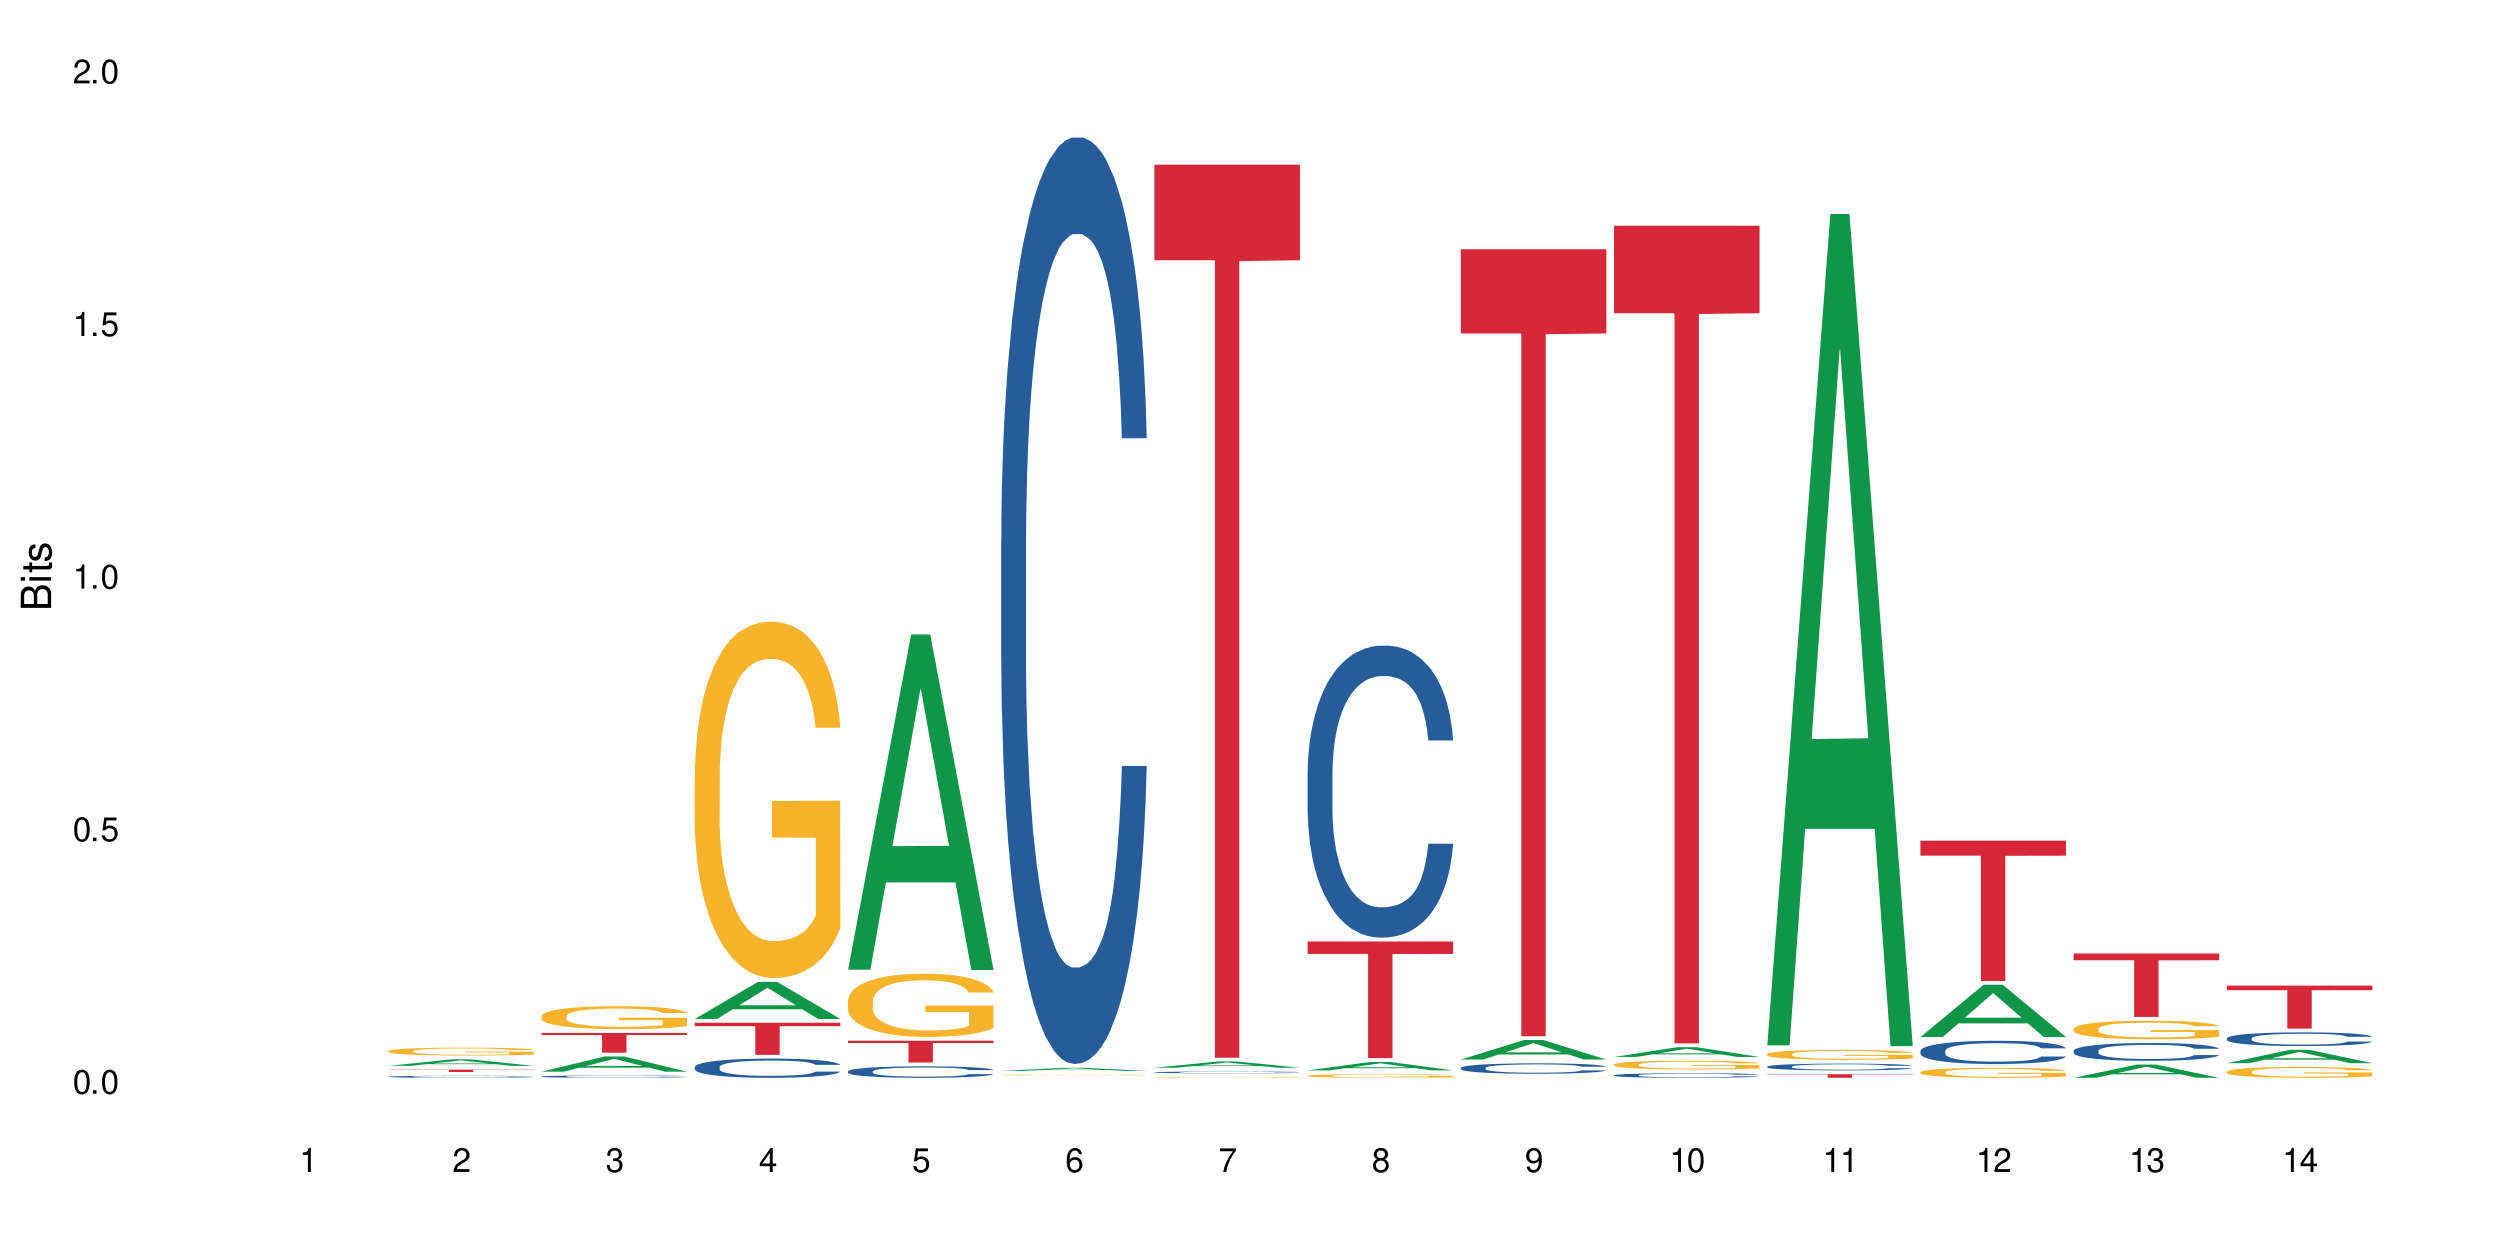 <?xml version="1.0" encoding="UTF-8"?>
<svg xmlns="http://www.w3.org/2000/svg" xmlns:xlink="http://www.w3.org/1999/xlink" width="720" height="360" viewBox="0 0 720 360">
<defs>
<g>
<g id="glyph-0-0">
</g>
<g id="glyph-0-1">
<path d="M 2.641 -6.938 C 2 -6.938 1.422 -6.656 1.078 -6.172 C 0.641 -5.562 0.406 -4.641 0.406 -3.359 C 0.406 -1.016 1.188 0.219 2.641 0.219 C 4.078 0.219 4.859 -1.016 4.859 -3.297 C 4.859 -4.641 4.656 -5.547 4.203 -6.172 C 3.844 -6.656 3.281 -6.938 2.641 -6.938 Z M 2.641 -6.188 C 3.547 -6.188 4 -5.25 4 -3.375 C 4 -1.406 3.562 -0.484 2.625 -0.484 C 1.734 -0.484 1.281 -1.438 1.281 -3.344 C 1.281 -5.25 1.734 -6.188 2.641 -6.188 Z M 2.641 -6.188 "/>
</g>
<g id="glyph-0-2">
<path d="M 1.828 -1 L 0.828 -1 L 0.828 0 L 1.828 0 Z M 1.828 -1 "/>
</g>
<g id="glyph-0-3">
<path d="M 4.562 -6.797 L 1.062 -6.797 L 0.547 -3.094 L 1.328 -3.094 C 1.719 -3.562 2.047 -3.734 2.578 -3.734 C 3.484 -3.734 4.062 -3.109 4.062 -2.094 C 4.062 -1.125 3.484 -0.531 2.578 -0.531 C 1.828 -0.531 1.375 -0.906 1.188 -1.672 L 0.328 -1.672 C 0.453 -1.109 0.547 -0.844 0.75 -0.594 C 1.125 -0.078 1.828 0.219 2.594 0.219 C 3.969 0.219 4.922 -0.781 4.922 -2.219 C 4.922 -3.562 4.031 -4.484 2.719 -4.484 C 2.25 -4.484 1.859 -4.359 1.469 -4.062 L 1.734 -5.969 L 4.562 -5.969 Z M 4.562 -6.797 "/>
</g>
<g id="glyph-0-4">
<path d="M 2.484 -4.938 L 2.484 0 L 3.328 0 L 3.328 -6.938 L 2.766 -6.938 C 2.469 -5.875 2.281 -5.734 0.984 -5.562 L 0.984 -4.938 Z M 2.484 -4.938 "/>
</g>
<g id="glyph-0-5">
<path d="M 4.859 -0.828 L 1.281 -0.828 C 1.359 -1.406 1.672 -1.781 2.5 -2.281 L 3.469 -2.828 C 4.406 -3.344 4.906 -4.062 4.906 -4.906 C 4.906 -5.484 4.672 -6.031 4.266 -6.406 C 3.859 -6.766 3.375 -6.938 2.719 -6.938 C 1.859 -6.938 1.219 -6.625 0.844 -6.031 C 0.609 -5.672 0.5 -5.234 0.484 -4.531 L 1.328 -4.531 C 1.359 -5.016 1.406 -5.281 1.531 -5.516 C 1.75 -5.938 2.188 -6.203 2.703 -6.203 C 3.469 -6.203 4.031 -5.641 4.031 -4.891 C 4.031 -4.344 3.719 -3.859 3.125 -3.516 L 2.234 -3 C 0.812 -2.172 0.406 -1.531 0.328 -0.016 L 4.859 -0.016 Z M 4.859 -0.828 "/>
</g>
<g id="glyph-0-6">
<path d="M 2.125 -3.188 L 2.578 -3.188 C 3.5 -3.188 3.984 -2.766 3.984 -1.922 C 3.984 -1.062 3.469 -0.531 2.594 -0.531 C 1.656 -0.531 1.203 -1 1.156 -2.016 L 0.312 -2.016 C 0.344 -1.453 0.438 -1.094 0.609 -0.781 C 0.953 -0.109 1.625 0.219 2.547 0.219 C 3.953 0.219 4.859 -0.625 4.859 -1.938 C 4.859 -2.828 4.516 -3.297 3.703 -3.594 C 4.344 -3.844 4.656 -4.328 4.656 -5.031 C 4.656 -6.219 3.875 -6.938 2.578 -6.938 C 1.203 -6.938 0.484 -6.172 0.453 -4.703 L 1.297 -4.703 C 1.312 -5.125 1.344 -5.359 1.453 -5.578 C 1.641 -5.969 2.062 -6.203 2.594 -6.203 C 3.344 -6.203 3.797 -5.75 3.797 -5 C 3.797 -4.516 3.609 -4.219 3.25 -4.047 C 3.016 -3.953 2.703 -3.922 2.125 -3.906 Z M 2.125 -3.188 "/>
</g>
<g id="glyph-0-7">
<path d="M 3.141 -1.672 L 3.141 0 L 3.984 0 L 3.984 -1.672 L 4.984 -1.672 L 4.984 -2.438 L 3.984 -2.438 L 3.984 -6.938 L 3.359 -6.938 L 0.266 -2.578 L 0.266 -1.672 Z M 3.141 -2.438 L 1 -2.438 L 3.141 -5.5 Z M 3.141 -2.438 "/>
</g>
<g id="glyph-0-8">
<path d="M 4.781 -5.125 C 4.609 -6.266 3.891 -6.938 2.844 -6.938 C 2.094 -6.938 1.422 -6.578 1.031 -5.953 C 0.594 -5.266 0.406 -4.422 0.406 -3.172 C 0.406 -2 0.578 -1.25 0.984 -0.641 C 1.359 -0.078 1.953 0.219 2.703 0.219 C 3.984 0.219 4.922 -0.75 4.922 -2.094 C 4.922 -3.375 4.062 -4.281 2.844 -4.281 C 2.172 -4.281 1.641 -4.031 1.281 -3.516 C 1.281 -5.234 1.828 -6.188 2.797 -6.188 C 3.391 -6.188 3.797 -5.797 3.938 -5.125 Z M 2.734 -3.531 C 3.547 -3.531 4.062 -2.953 4.062 -2.031 C 4.062 -1.156 3.484 -0.531 2.703 -0.531 C 1.922 -0.531 1.328 -1.188 1.328 -2.078 C 1.328 -2.938 1.906 -3.531 2.734 -3.531 Z M 2.734 -3.531 "/>
</g>
<g id="glyph-0-9">
<path d="M 4.984 -6.797 L 0.438 -6.797 L 0.438 -5.969 L 4.109 -5.969 C 2.5 -3.656 1.828 -2.234 1.328 0 L 2.219 0 C 2.594 -2.172 3.453 -4.047 4.984 -6.094 Z M 4.984 -6.797 "/>
</g>
<g id="glyph-0-10">
<path d="M 3.75 -3.656 C 4.469 -4.094 4.688 -4.438 4.688 -5.078 C 4.688 -6.172 3.844 -6.938 2.641 -6.938 C 1.438 -6.938 0.594 -6.172 0.594 -5.094 C 0.594 -4.438 0.812 -4.094 1.516 -3.656 C 0.734 -3.266 0.359 -2.703 0.359 -1.922 C 0.359 -0.656 1.281 0.219 2.641 0.219 C 3.984 0.219 4.922 -0.656 4.922 -1.922 C 4.922 -2.703 4.531 -3.266 3.75 -3.656 Z M 2.641 -6.188 C 3.359 -6.188 3.812 -5.75 3.812 -5.062 C 3.812 -4.406 3.344 -3.984 2.641 -3.984 C 1.922 -3.984 1.453 -4.406 1.453 -5.078 C 1.453 -5.75 1.922 -6.188 2.641 -6.188 Z M 2.641 -3.266 C 3.484 -3.266 4.062 -2.719 4.062 -1.906 C 4.062 -1.078 3.484 -0.531 2.625 -0.531 C 1.797 -0.531 1.219 -1.094 1.219 -1.906 C 1.219 -2.719 1.781 -3.266 2.641 -3.266 Z M 2.641 -3.266 "/>
</g>
<g id="glyph-0-11">
<path d="M 0.516 -1.578 C 0.672 -0.453 1.406 0.219 2.438 0.219 C 3.188 0.219 3.859 -0.141 4.266 -0.766 C 4.688 -1.453 4.891 -2.297 4.891 -3.547 C 4.891 -4.719 4.703 -5.453 4.312 -6.078 C 3.938 -6.641 3.344 -6.938 2.594 -6.938 C 1.297 -6.938 0.359 -5.969 0.359 -4.625 C 0.359 -3.344 1.234 -2.453 2.453 -2.453 C 3.094 -2.453 3.578 -2.672 4.016 -3.203 C 4 -1.484 3.469 -0.531 2.5 -0.531 C 1.906 -0.531 1.484 -0.906 1.359 -1.578 Z M 2.578 -6.203 C 3.375 -6.203 3.969 -5.531 3.969 -4.641 C 3.969 -3.797 3.391 -3.188 2.547 -3.188 C 1.734 -3.188 1.234 -3.766 1.234 -4.688 C 1.234 -5.562 1.797 -6.203 2.578 -6.203 Z M 2.578 -6.203 "/>
</g>
<g id="glyph-1-0">
</g>
<g id="glyph-1-1">
<path d="M 0 -0.953 L 0 -4.891 C 0 -5.719 -0.234 -6.344 -0.734 -6.797 C -1.188 -7.234 -1.812 -7.469 -2.5 -7.469 C -3.547 -7.469 -4.188 -7 -4.625 -5.875 C -4.984 -6.688 -5.625 -7.094 -6.531 -7.094 C -7.172 -7.094 -7.734 -6.859 -8.141 -6.391 C -8.562 -5.922 -8.75 -5.344 -8.75 -4.5 L -8.75 -0.953 Z M -4.984 -2.062 L -7.766 -2.062 L -7.766 -4.219 C -7.766 -4.844 -7.688 -5.203 -7.453 -5.5 C -7.219 -5.812 -6.859 -5.969 -6.375 -5.969 C -5.891 -5.969 -5.531 -5.812 -5.297 -5.5 C -5.062 -5.203 -4.984 -4.844 -4.984 -4.219 Z M -0.984 -2.062 L -4 -2.062 L -4 -4.781 C -4 -5.766 -3.438 -6.359 -2.484 -6.359 C -1.547 -6.359 -0.984 -5.766 -0.984 -4.781 Z M -0.984 -2.062 "/>
</g>
<g id="glyph-1-2">
<path d="M -6.281 -1.797 L -6.281 -0.797 L 0 -0.797 L 0 -1.797 Z M -8.75 -1.797 L -8.75 -0.797 L -7.484 -0.797 L -7.484 -1.797 Z M -8.75 -1.797 "/>
</g>
<g id="glyph-1-3">
<path d="M -6.281 -3.047 L -6.281 -2.016 L -8.016 -2.016 L -8.016 -1.016 L -6.281 -1.016 L -6.281 -0.172 L -5.469 -0.172 L -5.469 -1.016 L -0.719 -1.016 C -0.078 -1.016 0.281 -1.453 0.281 -2.234 C 0.281 -2.5 0.25 -2.719 0.188 -3.047 L -0.641 -3.047 C -0.609 -2.906 -0.594 -2.766 -0.594 -2.562 C -0.594 -2.141 -0.719 -2.016 -1.156 -2.016 L -5.469 -2.016 L -5.469 -3.047 Z M -6.281 -3.047 "/>
</g>
<g id="glyph-1-4">
<path d="M -4.531 -5.25 C -5.766 -5.25 -6.469 -4.422 -6.469 -2.969 C -6.469 -1.516 -5.719 -0.562 -4.547 -0.562 C -3.562 -0.562 -3.094 -1.062 -2.734 -2.562 L -2.516 -3.484 C -2.344 -4.188 -2.094 -4.469 -1.641 -4.469 C -1.047 -4.469 -0.641 -3.875 -0.641 -3 C -0.641 -2.453 -0.797 -2 -1.062 -1.75 C -1.25 -1.594 -1.422 -1.531 -1.875 -1.469 L -1.875 -0.406 C -0.422 -0.453 0.281 -1.266 0.281 -2.922 C 0.281 -4.5 -0.5 -5.516 -1.719 -5.516 C -2.656 -5.516 -3.172 -4.984 -3.469 -3.734 L -3.703 -2.766 C -3.891 -1.953 -4.156 -1.609 -4.594 -1.609 C -5.188 -1.609 -5.547 -2.125 -5.547 -2.938 C -5.547 -3.75 -5.203 -4.172 -4.531 -4.203 Z M -4.531 -5.25 "/>
</g>
</g>
</defs>
<rect x="-72" y="-36" width="864" height="432" fill="rgb(100%, 100%, 100%)" fill-opacity="1"/>
<path fill-rule="nonzero" fill="rgb(6.275%, 58.824%, 28.235%)" fill-opacity="1" d="M 111.855 306.977 L 111.898 306.977 L 130.035 305.09 L 135.543 305.09 L 153.77 306.977 L 147.367 306.977 L 142.801 306.484 L 122.781 306.484 L 118.301 306.977 L 111.855 306.977 L 124.707 306.281 L 140.961 306.277 L 132.855 305.398 L 132.766 305.395 L 132.68 305.398 L 124.66 306.277 L 124.707 306.281 Z M 111.855 306.977 "/>
<path fill-rule="nonzero" fill="rgb(14.51%, 36.078%, 60%)" fill-opacity="1" d="M 111.855 310.082 L 111.906 310.082 L 111.906 310.066 L 112.059 310.047 L 112.418 310.023 L 112.773 310.004 L 113.695 309.973 L 114.973 309.941 L 116.301 309.922 L 117.273 309.906 L 118.141 309.895 L 120.137 309.875 L 121.414 309.867 L 122.793 309.855 L 124.48 309.848 L 125.707 309.844 L 128.469 309.836 L 130.512 309.832 L 132.098 309.828 L 135.523 309.828 L 137.566 309.832 L 139.047 309.832 L 140.684 309.836 L 142.066 309.844 L 144.469 309.855 L 146.613 309.867 L 147.586 309.879 L 149.117 309.895 L 150.293 309.91 L 151.113 309.922 L 152.031 309.941 L 152.852 309.969 L 153.465 309.996 L 153.77 310.016 L 146.613 310.016 L 146.258 309.996 L 145.848 309.98 L 145.082 309.957 L 144.312 309.941 L 143.242 309.926 L 142.27 309.918 L 140.941 309.906 L 139.766 309.898 L 138.539 309.895 L 137.363 309.891 L 131.535 309.891 L 129.539 309.895 L 128.469 309.898 L 126.934 309.906 L 125.859 309.914 L 124.582 309.922 L 123.715 309.934 L 122.641 309.945 L 121.875 309.957 L 121.004 309.977 L 120.492 309.988 L 120.031 310.004 L 119.625 310.02 L 119.316 310.039 L 119.113 310.059 L 119.012 310.078 L 119.012 310.16 L 119.113 310.18 L 119.367 310.203 L 120.031 310.234 L 121.004 310.262 L 122.129 310.285 L 123.203 310.301 L 123.816 310.309 L 124.633 310.316 L 125.91 310.328 L 127.75 310.336 L 128.824 310.344 L 130.461 310.348 L 136.391 310.348 L 137.719 310.344 L 139.102 310.34 L 140.992 310.332 L 142.168 310.32 L 143.188 310.312 L 143.957 310.301 L 144.469 310.293 L 145.234 310.277 L 145.848 310.258 L 146.309 310.242 L 146.613 310.223 L 153.77 310.223 L 153.465 310.242 L 153.004 310.266 L 152.543 310.281 L 151.828 310.297 L 151.012 310.316 L 149.836 310.332 L 148.863 310.344 L 147.586 310.359 L 146.41 310.367 L 145.133 310.379 L 143.242 310.387 L 142.012 310.395 L 140.684 310.398 L 139.102 310.402 L 137.105 310.406 L 134.961 310.41 L 132.965 310.41 L 130.82 310.406 L 129.234 310.406 L 127.137 310.402 L 124.531 310.391 L 122.641 310.383 L 121.156 310.371 L 119.879 310.359 L 118.449 310.348 L 116.609 310.324 L 115.484 310.305 L 114.715 310.289 L 113.848 310.27 L 113.234 310.25 L 112.52 310.223 L 112.008 310.184 L 111.855 310.156 Z M 111.855 310.082 "/>
<path fill-rule="nonzero" fill="rgb(96.863%, 70.196%, 16.863%)" fill-opacity="1" d="M 111.855 302.695 L 111.906 302.691 L 111.906 302.652 L 112.109 302.559 L 112.621 302.43 L 113.285 302.32 L 114 302.238 L 114.461 302.195 L 115.227 302.133 L 115.891 302.086 L 117.578 301.992 L 119.727 301.906 L 120.902 301.867 L 122.23 301.832 L 124.121 301.793 L 124.992 301.777 L 127.648 301.746 L 130.664 301.723 L 133.988 301.719 L 135.523 301.719 L 137.617 301.727 L 140.48 301.75 L 142.117 301.77 L 143.395 301.793 L 144.723 301.82 L 146.359 301.859 L 147.891 301.91 L 149.117 301.961 L 150.348 302.023 L 151.367 302.09 L 152.238 302.164 L 153.004 302.25 L 153.465 302.324 L 153.77 302.398 L 146.664 302.398 L 146.258 302.324 L 145.797 302.27 L 145.031 302.199 L 144.262 302.148 L 143.496 302.109 L 142.066 302.055 L 140.84 302.023 L 139.305 301.992 L 137.82 301.973 L 136.137 301.961 L 135.113 301.957 L 132.402 301.957 L 129.949 301.973 L 128.52 301.988 L 127.496 302.004 L 126.066 302.035 L 125.195 302.062 L 124.684 302.078 L 123.152 302.141 L 122.129 302.199 L 121.566 302.242 L 120.852 302.305 L 120.34 302.359 L 119.777 302.441 L 119.469 302.504 L 119.062 302.648 L 119.012 303.023 L 119.164 303.102 L 119.469 303.188 L 119.879 303.262 L 120.492 303.34 L 121.105 303.402 L 122.18 303.484 L 123.102 303.539 L 123.816 303.574 L 125.195 303.629 L 125.758 303.648 L 127.086 303.688 L 128.469 303.715 L 130.152 303.738 L 131.434 303.754 L 133.477 303.762 L 136.082 303.762 L 139.152 303.75 L 141.094 303.734 L 142.422 303.719 L 143.293 303.703 L 144.363 303.68 L 145.133 303.66 L 145.848 303.637 L 146.715 303.602 L 146.715 303.102 L 134.09 303.102 L 134.09 302.867 L 153.719 302.863 L 153.77 303.68 L 152.699 303.734 L 151.367 303.789 L 150.09 303.832 L 148.762 303.867 L 146.871 303.906 L 145.336 303.934 L 142.984 303.961 L 140.84 303.98 L 138.59 303.992 L 136.594 304 L 134.242 304 L 132.148 303.996 L 129.898 303.984 L 128.109 303.969 L 126.473 303.945 L 124.84 303.918 L 122.793 303.875 L 121.465 303.84 L 120.082 303.797 L 118.703 303.742 L 117.477 303.688 L 116.66 303.645 L 115.84 303.594 L 114.973 303.531 L 114.152 303.461 L 113.539 303.395 L 112.98 303.324 L 112.57 303.254 L 112.16 303.16 L 111.957 303.086 L 111.855 303.02 Z M 111.855 302.695 "/>
<path fill-rule="nonzero" fill="rgb(83.922%, 15.686%, 22.353%)" fill-opacity="1" d="M 111.855 308.066 L 153.77 308.066 L 153.77 308.137 L 136.301 308.141 L 136.301 308.742 L 129.273 308.742 L 129.273 308.141 L 129.172 308.137 L 111.855 308.137 Z M 111.855 308.066 "/>
<path fill-rule="nonzero" fill="rgb(6.275%, 58.824%, 28.235%)" fill-opacity="1" d="M 155.977 308.633 L 156.023 308.629 L 174.16 304.254 L 179.668 304.254 L 197.895 308.637 L 191.488 308.637 L 186.922 307.492 L 166.902 307.492 L 162.426 308.633 L 155.977 308.633 L 168.828 307.02 L 185.086 307.016 L 176.98 304.969 L 176.891 304.965 L 176.801 304.977 L 168.785 307.016 L 168.828 307.02 Z M 155.977 308.633 "/>
<path fill-rule="nonzero" fill="rgb(14.51%, 36.078%, 60%)" fill-opacity="1" d="M 155.977 310.023 L 156.027 310.023 L 156.027 310.008 L 156.18 309.984 L 156.539 309.953 L 156.898 309.934 L 157.816 309.895 L 159.094 309.859 L 160.426 309.832 L 161.395 309.816 L 162.266 309.805 L 164.258 309.781 L 165.535 309.77 L 166.918 309.758 L 168.602 309.746 L 169.828 309.742 L 172.59 309.73 L 174.637 309.727 L 181.688 309.727 L 183.172 309.73 L 184.809 309.734 L 186.188 309.742 L 188.59 309.754 L 190.738 309.773 L 191.707 309.781 L 193.242 309.801 L 194.418 309.82 L 195.234 309.836 L 196.156 309.859 L 196.973 309.887 L 197.586 309.922 L 197.895 309.945 L 190.738 309.945 L 190.379 309.922 L 189.969 309.902 L 189.203 309.879 L 188.438 309.859 L 187.363 309.84 L 186.391 309.828 L 185.062 309.816 L 183.887 309.809 L 182.66 309.805 L 181.484 309.801 L 179.234 309.797 L 175.656 309.797 L 173.664 309.801 L 172.59 309.809 L 171.059 309.816 L 169.984 309.824 L 168.707 309.836 L 167.836 309.848 L 166.762 309.863 L 165.996 309.879 L 165.129 309.898 L 164.617 309.914 L 164.156 309.93 L 163.746 309.953 L 163.441 309.973 L 163.234 309.996 L 163.133 310.02 L 163.133 310.117 L 163.234 310.141 L 163.492 310.164 L 164.156 310.203 L 165.129 310.238 L 166.25 310.262 L 167.324 310.281 L 167.938 310.289 L 168.758 310.301 L 170.035 310.312 L 171.875 310.324 L 172.949 310.332 L 174.582 310.336 L 180.512 310.336 L 181.844 310.332 L 183.223 310.328 L 185.113 310.316 L 186.289 310.305 L 187.312 310.293 L 188.078 310.281 L 188.59 310.273 L 189.355 310.254 L 189.969 310.23 L 190.43 310.211 L 190.738 310.188 L 197.895 310.188 L 197.586 310.215 L 197.129 310.238 L 196.668 310.258 L 195.953 310.277 L 195.133 310.297 L 193.957 310.32 L 192.988 310.332 L 191.707 310.348 L 190.531 310.363 L 189.254 310.371 L 187.363 310.383 L 186.137 310.391 L 184.809 310.395 L 183.223 310.402 L 181.23 310.406 L 179.082 310.41 L 177.09 310.41 L 174.941 310.406 L 173.355 310.406 L 171.262 310.398 L 168.652 310.387 L 166.762 310.375 L 165.281 310.363 L 164.004 310.352 L 162.57 310.336 L 160.73 310.309 L 159.605 310.285 L 158.84 310.27 L 157.969 310.246 L 157.355 310.223 L 156.641 310.188 L 156.129 310.145 L 155.977 310.109 Z M 155.977 310.023 "/>
<path fill-rule="nonzero" fill="rgb(96.863%, 70.196%, 16.863%)" fill-opacity="1" d="M 155.977 292.621 L 156.027 292.613 L 156.027 292.496 L 156.234 292.223 L 156.742 291.848 L 157.41 291.543 L 158.125 291.301 L 158.582 291.172 L 159.352 290.992 L 160.016 290.859 L 161.703 290.59 L 163.848 290.336 L 165.023 290.227 L 166.355 290.125 L 168.246 290.008 L 169.113 289.969 L 171.773 289.871 L 174.789 289.809 L 178.109 289.793 L 179.645 289.797 L 181.742 289.82 L 184.602 289.887 L 186.238 289.949 L 187.516 290.008 L 188.848 290.086 L 190.48 290.207 L 192.016 290.352 L 193.242 290.496 L 194.469 290.68 L 195.492 290.871 L 196.359 291.082 L 197.129 291.336 L 197.586 291.547 L 197.895 291.758 L 190.789 291.758 L 190.379 291.547 L 189.918 291.383 L 189.152 291.184 L 188.387 291.039 L 187.617 290.926 L 186.188 290.77 L 184.961 290.672 L 183.426 290.59 L 181.945 290.535 L 180.258 290.496 L 179.234 290.484 L 176.527 290.484 L 174.074 290.527 L 172.641 290.578 L 171.617 290.625 L 170.188 290.715 L 169.32 290.789 L 168.809 290.836 L 167.273 291.023 L 166.25 291.191 L 165.688 291.305 L 164.973 291.488 L 164.461 291.648 L 163.898 291.891 L 163.594 292.07 L 163.184 292.484 L 163.133 293.566 L 163.285 293.797 L 163.594 294.043 L 164.004 294.262 L 164.617 294.492 L 165.23 294.668 L 166.305 294.902 L 167.223 295.059 L 167.938 295.16 L 169.32 295.324 L 169.883 295.379 L 171.211 295.488 L 172.59 295.57 L 174.277 295.645 L 175.555 295.68 L 177.602 295.711 L 180.207 295.711 L 183.273 295.672 L 185.215 295.625 L 186.547 295.578 L 187.414 295.535 L 188.488 295.469 L 189.254 295.41 L 189.969 295.344 L 190.84 295.238 L 190.84 293.797 L 178.215 293.793 L 178.215 293.117 L 197.844 293.109 L 197.895 295.469 L 196.82 295.633 L 195.492 295.789 L 194.215 295.91 L 192.883 296.012 L 190.992 296.125 L 189.461 296.199 L 187.109 296.281 L 184.961 296.336 L 182.711 296.375 L 180.719 296.391 L 178.367 296.398 L 176.27 296.387 L 174.023 296.348 L 172.234 296.301 L 170.598 296.242 L 168.961 296.164 L 166.918 296.035 L 165.586 295.934 L 164.207 295.805 L 162.828 295.656 L 161.602 295.492 L 160.781 295.367 L 159.965 295.223 L 159.094 295.039 L 158.277 294.836 L 157.664 294.648 L 157.102 294.438 L 156.691 294.238 L 156.285 293.965 L 156.078 293.75 L 155.977 293.562 Z M 155.977 292.621 "/>
<path fill-rule="nonzero" fill="rgb(83.922%, 15.686%, 22.353%)" fill-opacity="1" d="M 155.977 297.484 L 197.895 297.484 L 197.895 298.094 L 180.426 298.098 L 180.426 303.164 L 173.395 303.164 L 173.395 298.105 L 173.293 298.094 L 155.977 298.094 Z M 155.977 297.484 "/>
<path fill-rule="nonzero" fill="rgb(6.275%, 58.824%, 28.235%)" fill-opacity="1" d="M 200.102 293.457 L 200.145 293.445 L 218.281 282.777 L 223.789 282.777 L 242.016 293.469 L 235.613 293.469 L 231.047 290.676 L 211.027 290.676 L 206.547 293.457 L 200.102 293.457 L 212.953 289.523 L 229.207 289.512 L 221.102 284.523 L 221.012 284.512 L 220.926 284.543 L 212.906 289.512 L 212.953 289.523 Z M 200.102 293.457 "/>
<path fill-rule="nonzero" fill="rgb(14.51%, 36.078%, 60%)" fill-opacity="1" d="M 200.102 307.285 L 200.152 307.281 L 200.152 307.16 L 200.305 306.969 L 200.664 306.727 L 201.02 306.559 L 201.941 306.262 L 203.219 305.973 L 204.547 305.75 L 205.52 305.617 L 206.387 305.516 L 208.383 305.332 L 209.66 305.234 L 211.039 305.148 L 212.727 305.062 L 213.953 305.012 L 216.715 304.93 L 218.758 304.895 L 220.344 304.879 L 223.77 304.879 L 225.812 304.902 L 227.293 304.926 L 228.93 304.965 L 230.312 305.012 L 232.715 305.125 L 234.859 305.266 L 235.832 305.348 L 237.363 305.504 L 238.539 305.652 L 239.359 305.785 L 240.277 305.973 L 241.098 306.199 L 241.711 306.457 L 242.016 306.676 L 234.859 306.676 L 234.504 306.473 L 234.094 306.316 L 233.328 306.109 L 232.559 305.961 L 231.488 305.816 L 230.516 305.719 L 229.188 305.625 L 228.012 305.562 L 226.785 305.516 L 225.609 305.488 L 223.359 305.457 L 220.75 305.457 L 219.781 305.469 L 217.785 305.508 L 216.715 305.543 L 215.18 305.613 L 214.105 305.68 L 212.828 305.781 L 211.961 305.867 L 210.887 305.996 L 210.117 306.113 L 209.25 306.281 L 208.738 306.406 L 208.277 306.547 L 207.871 306.715 L 207.562 306.891 L 207.359 307.078 L 207.258 307.262 L 207.258 308.043 L 207.359 308.227 L 207.613 308.438 L 208.277 308.746 L 209.25 309.016 L 210.375 309.227 L 211.449 309.379 L 212.062 309.449 L 212.879 309.531 L 214.156 309.629 L 215.996 309.73 L 217.07 309.773 L 218.707 309.812 L 220.395 309.832 L 222.645 309.832 L 224.637 309.812 L 225.965 309.789 L 227.348 309.746 L 229.238 309.66 L 230.414 309.582 L 231.434 309.484 L 232.203 309.387 L 232.715 309.309 L 233.48 309.152 L 234.094 308.98 L 234.555 308.801 L 234.859 308.629 L 242.016 308.629 L 241.711 308.832 L 241.25 309.031 L 240.789 309.176 L 240.074 309.352 L 239.258 309.508 L 238.082 309.688 L 237.109 309.801 L 235.832 309.93 L 234.656 310.023 L 233.379 310.109 L 231.488 310.211 L 230.258 310.262 L 228.93 310.309 L 227.348 310.348 L 225.352 310.383 L 223.207 310.402 L 221.211 310.41 L 219.066 310.398 L 217.48 310.379 L 215.383 310.332 L 212.777 310.242 L 210.887 310.145 L 209.402 310.051 L 208.125 309.949 L 206.695 309.812 L 204.855 309.59 L 203.73 309.418 L 202.961 309.277 L 202.094 309.078 L 201.48 308.902 L 200.766 308.621 L 200.254 308.262 L 200.102 307.984 Z M 200.102 307.285 "/>
<path fill-rule="nonzero" fill="rgb(96.863%, 70.196%, 16.863%)" fill-opacity="1" d="M 200.102 222.996 L 200.152 222.902 L 200.152 221.027 L 200.355 216.809 L 200.867 210.996 L 201.531 206.215 L 202.246 202.465 L 202.707 200.496 L 203.473 197.684 L 204.137 195.621 L 205.824 191.402 L 207.973 187.465 L 209.148 185.777 L 210.477 184.184 L 212.367 182.402 L 213.238 181.746 L 215.895 180.246 L 218.91 179.309 L 222.234 179.027 L 223.77 179.121 L 225.863 179.496 L 228.727 180.527 L 230.363 181.465 L 231.641 182.402 L 232.969 183.621 L 234.605 185.496 L 236.137 187.746 L 237.363 189.996 L 238.594 192.809 L 239.613 195.809 L 240.484 199.09 L 241.25 203.027 L 241.711 206.309 L 242.016 209.59 L 234.91 209.59 L 234.504 206.309 L 234.043 203.777 L 233.277 200.684 L 232.508 198.434 L 231.742 196.652 L 230.312 194.215 L 229.082 192.715 L 227.551 191.402 L 226.066 190.559 L 224.383 189.996 L 223.359 189.809 L 220.648 189.809 L 218.195 190.465 L 216.766 191.215 L 215.742 191.965 L 214.312 193.371 L 213.441 194.496 L 212.93 195.246 L 211.398 198.152 L 210.375 200.777 L 209.812 202.559 L 209.098 205.371 L 208.586 207.902 L 208.023 211.652 L 207.715 214.465 L 207.309 220.84 L 207.258 237.715 L 207.41 241.281 L 207.715 245.125 L 208.125 248.5 L 208.738 252.062 L 209.352 254.781 L 210.426 258.438 L 211.348 260.875 L 212.062 262.469 L 213.441 265 L 214.004 265.844 L 215.332 267.531 L 216.715 268.844 L 218.398 269.969 L 219.68 270.531 L 221.723 271 L 224.328 271 L 227.398 270.438 L 229.34 269.688 L 230.668 268.938 L 231.539 268.281 L 232.609 267.25 L 233.379 266.312 L 234.094 265.281 L 234.961 263.688 L 234.961 241.281 L 222.336 241.188 L 222.336 230.684 L 241.965 230.59 L 242.016 267.25 L 240.941 269.781 L 239.613 272.219 L 238.336 274.094 L 237.008 275.688 L 235.117 277.469 L 233.582 278.594 L 231.23 279.906 L 229.082 280.75 L 226.836 281.312 L 224.84 281.594 L 222.488 281.688 L 220.395 281.5 L 218.145 280.938 L 216.355 280.188 L 214.719 279.25 L 213.082 278.031 L 211.039 276.062 L 209.711 274.469 L 208.328 272.5 L 206.949 270.156 L 205.723 267.625 L 204.906 265.656 L 204.086 263.406 L 203.219 260.594 L 202.398 257.406 L 201.785 254.5 L 201.223 251.219 L 200.816 248.125 L 200.406 243.906 L 200.203 240.527 L 200.102 237.621 Z M 200.102 222.996 "/>
<path fill-rule="nonzero" fill="rgb(83.922%, 15.686%, 22.353%)" fill-opacity="1" d="M 200.102 294.555 L 242.016 294.555 L 242.016 295.543 L 224.547 295.551 L 224.547 303.793 L 217.52 303.793 L 217.52 295.562 L 217.418 295.543 L 200.102 295.543 Z M 200.102 294.555 "/>
<path fill-rule="nonzero" fill="rgb(6.275%, 58.824%, 28.235%)" fill-opacity="1" d="M 244.223 279.262 L 244.27 279.172 L 262.406 182.727 L 267.914 182.727 L 286.141 279.355 L 279.734 279.355 L 275.168 254.133 L 255.148 254.133 L 250.672 279.262 L 244.223 279.262 L 257.074 243.695 L 273.332 243.605 L 265.227 198.516 L 265.137 198.422 L 265.047 198.695 L 257.031 243.605 L 257.074 243.695 Z M 244.223 279.262 "/>
<path fill-rule="nonzero" fill="rgb(14.51%, 36.078%, 60%)" fill-opacity="1" d="M 244.223 308.543 L 244.273 308.539 L 244.273 308.469 L 244.426 308.352 L 244.785 308.207 L 245.145 308.105 L 246.062 307.93 L 247.34 307.758 L 248.672 307.625 L 249.641 307.547 L 250.512 307.484 L 252.504 307.375 L 253.781 307.316 L 255.164 307.266 L 256.848 307.215 L 258.074 307.184 L 260.836 307.137 L 262.883 307.113 L 264.465 307.105 L 267.891 307.105 L 269.934 307.117 L 271.418 307.133 L 273.055 307.156 L 274.434 307.184 L 276.836 307.25 L 278.984 307.336 L 279.953 307.383 L 281.488 307.477 L 282.664 307.566 L 283.48 307.645 L 284.402 307.758 L 285.219 307.895 L 285.832 308.047 L 286.141 308.176 L 278.984 308.176 L 278.625 308.055 L 278.215 307.961 L 277.449 307.84 L 276.684 307.75 L 275.609 307.664 L 274.637 307.605 L 273.309 307.547 L 272.133 307.512 L 270.906 307.484 L 269.73 307.469 L 267.48 307.449 L 264.875 307.449 L 263.902 307.453 L 261.91 307.48 L 260.836 307.5 L 259.305 307.543 L 258.23 307.582 L 256.953 307.641 L 256.082 307.695 L 255.008 307.773 L 254.242 307.84 L 253.371 307.941 L 252.863 308.016 L 252.402 308.102 L 251.992 308.199 L 251.688 308.309 L 251.48 308.418 L 251.379 308.527 L 251.379 308.996 L 251.48 309.105 L 251.738 309.23 L 252.402 309.414 L 253.371 309.574 L 254.496 309.703 L 255.57 309.793 L 256.184 309.836 L 257.004 309.883 L 258.281 309.945 L 260.121 310.004 L 261.195 310.027 L 262.828 310.051 L 264.516 310.066 L 266.766 310.066 L 268.758 310.051 L 270.09 310.039 L 271.469 310.012 L 273.359 309.961 L 274.535 309.914 L 275.559 309.855 L 276.324 309.797 L 276.836 309.75 L 277.602 309.656 L 278.215 309.555 L 278.676 309.449 L 278.984 309.348 L 286.141 309.348 L 285.832 309.465 L 285.371 309.586 L 284.914 309.672 L 284.195 309.777 L 283.379 309.871 L 282.203 309.977 L 281.23 310.047 L 279.953 310.121 L 278.777 310.18 L 277.5 310.23 L 275.609 310.293 L 274.383 310.32 L 273.055 310.348 L 271.469 310.371 L 269.477 310.395 L 267.328 310.406 L 265.336 310.41 L 263.188 310.402 L 261.602 310.391 L 259.508 310.363 L 256.898 310.309 L 255.008 310.25 L 253.527 310.195 L 252.25 310.133 L 250.816 310.051 L 248.977 309.918 L 247.852 309.816 L 247.086 309.73 L 246.215 309.613 L 245.602 309.508 L 244.887 309.34 L 244.375 309.125 L 244.223 308.961 Z M 244.223 308.543 "/>
<path fill-rule="nonzero" fill="rgb(96.863%, 70.196%, 16.863%)" fill-opacity="1" d="M 244.223 288.238 L 244.273 288.223 L 244.273 287.891 L 244.477 287.141 L 244.988 286.109 L 245.652 285.262 L 246.371 284.598 L 246.828 284.25 L 247.598 283.75 L 248.262 283.383 L 249.949 282.637 L 252.094 281.938 L 253.27 281.637 L 254.602 281.355 L 256.492 281.039 L 257.359 280.922 L 260.02 280.656 L 263.035 280.492 L 266.355 280.441 L 267.891 280.457 L 269.988 280.523 L 272.848 280.707 L 274.484 280.875 L 275.762 281.039 L 277.094 281.254 L 278.727 281.59 L 280.262 281.988 L 281.488 282.387 L 282.715 282.887 L 283.738 283.418 L 284.605 284 L 285.371 284.695 L 285.832 285.277 L 286.141 285.859 L 279.035 285.859 L 278.625 285.277 L 278.164 284.832 L 277.398 284.281 L 276.633 283.883 L 275.863 283.566 L 274.434 283.133 L 273.207 282.867 L 271.672 282.637 L 270.191 282.484 L 268.504 282.387 L 267.48 282.352 L 264.773 282.352 L 262.32 282.469 L 260.887 282.602 L 259.863 282.734 L 258.434 282.984 L 257.566 283.184 L 257.055 283.316 L 255.52 283.832 L 254.496 284.297 L 253.934 284.613 L 253.219 285.113 L 252.707 285.562 L 252.145 286.227 L 251.84 286.727 L 251.43 287.855 L 251.379 290.848 L 251.531 291.48 L 251.84 292.16 L 252.25 292.762 L 252.863 293.391 L 253.477 293.875 L 254.547 294.523 L 255.469 294.953 L 256.184 295.238 L 257.566 295.688 L 258.129 295.836 L 259.457 296.137 L 260.836 296.367 L 262.523 296.566 L 263.801 296.668 L 265.848 296.75 L 268.453 296.75 L 271.52 296.652 L 273.461 296.516 L 274.793 296.383 L 275.66 296.27 L 276.734 296.086 L 277.5 295.918 L 278.215 295.734 L 279.086 295.453 L 279.086 291.48 L 266.461 291.465 L 266.461 289.602 L 286.09 289.586 L 286.141 296.086 L 285.066 296.535 L 283.738 296.965 L 282.461 297.301 L 281.129 297.582 L 279.238 297.898 L 277.707 298.098 L 275.355 298.328 L 273.207 298.48 L 270.957 298.578 L 268.965 298.629 L 266.613 298.645 L 264.516 298.613 L 262.27 298.512 L 260.477 298.379 L 258.844 298.215 L 257.207 297.996 L 255.164 297.648 L 253.832 297.367 L 252.453 297.016 L 251.074 296.602 L 249.848 296.152 L 249.027 295.801 L 248.211 295.402 L 247.34 294.906 L 246.523 294.34 L 245.91 293.824 L 245.348 293.242 L 244.938 292.695 L 244.531 291.945 L 244.324 291.348 L 244.223 290.832 Z M 244.223 288.238 "/>
<path fill-rule="nonzero" fill="rgb(83.922%, 15.686%, 22.353%)" fill-opacity="1" d="M 244.223 299.734 L 286.141 299.734 L 286.141 300.406 L 268.672 300.41 L 268.672 306.016 L 261.641 306.016 L 261.641 300.418 L 261.539 300.406 L 244.223 300.406 Z M 244.223 299.734 "/>
<path fill-rule="nonzero" fill="rgb(6.275%, 58.824%, 28.235%)" fill-opacity="1" d="M 288.348 308.422 L 288.391 308.422 L 306.527 307.523 L 312.035 307.523 L 330.262 308.422 L 323.859 308.422 L 319.289 308.188 L 299.273 308.188 L 294.793 308.422 L 288.348 308.422 L 301.199 308.09 L 317.453 308.09 L 309.348 307.668 L 309.258 307.668 L 309.172 307.672 L 301.152 308.09 L 301.199 308.09 Z M 288.348 308.422 "/>
<path fill-rule="nonzero" fill="rgb(14.51%, 36.078%, 60%)" fill-opacity="1" d="M 288.348 155.723 L 288.398 155.477 L 288.398 149.625 L 288.551 140.359 L 288.906 128.652 L 289.266 120.605 L 290.188 106.215 L 291.465 92.312 L 292.793 81.582 L 293.766 75.242 L 294.633 70.367 L 296.629 61.344 L 297.906 56.707 L 299.285 52.562 L 300.973 48.418 L 302.199 45.977 L 304.961 42.078 L 307.004 40.371 L 308.59 39.637 L 312.012 39.637 L 314.059 40.613 L 315.539 41.832 L 317.176 43.785 L 318.559 45.977 L 320.961 51.344 L 323.105 58.172 L 324.078 62.074 L 325.609 69.633 L 326.785 76.949 L 327.605 83.293 L 328.523 92.312 L 329.344 103.289 L 329.957 115.727 L 330.262 126.211 L 323.105 126.211 L 322.75 116.457 L 322.34 108.898 L 321.574 98.898 L 320.805 91.828 L 319.73 84.754 L 318.762 80.121 L 317.434 75.488 L 316.258 72.562 L 315.031 70.367 L 313.855 68.902 L 311.605 67.438 L 308.996 67.438 L 308.027 67.926 L 306.031 69.879 L 304.961 71.586 L 303.426 75 L 302.352 78.168 L 301.074 83.047 L 300.207 87.191 L 299.133 93.535 L 298.363 99.145 L 297.496 107.191 L 296.984 113.289 L 296.523 120.117 L 296.117 128.164 L 295.809 136.699 L 295.605 145.723 L 295.504 154.504 L 295.504 192.301 L 295.605 201.082 L 295.859 211.324 L 296.523 226.199 L 297.496 239.125 L 298.621 249.367 L 299.695 256.684 L 300.309 260.098 L 301.125 264 L 302.402 268.879 L 304.242 273.758 L 305.316 275.707 L 306.953 277.66 L 308.641 278.633 L 310.891 278.633 L 312.883 277.66 L 314.211 276.438 L 315.594 274.488 L 317.484 270.344 L 318.66 266.441 L 319.68 261.805 L 320.449 257.172 L 320.961 253.27 L 321.727 245.711 L 322.34 237.418 L 322.801 228.883 L 323.105 220.594 L 330.262 220.594 L 329.957 230.348 L 329.496 239.859 L 329.035 246.93 L 328.32 255.465 L 327.504 263.027 L 326.328 271.562 L 325.355 277.172 L 324.078 283.266 L 322.902 287.902 L 321.625 292.047 L 319.73 296.926 L 318.504 299.363 L 317.176 301.559 L 315.594 303.508 L 313.598 305.215 L 311.453 306.191 L 309.457 306.434 L 307.312 305.949 L 305.727 304.973 L 303.629 302.777 L 301.023 298.387 L 299.133 293.754 L 297.648 289.121 L 296.371 284.242 L 294.941 277.66 L 293.102 266.93 L 291.977 258.637 L 291.207 251.809 L 290.34 242.297 L 289.727 233.762 L 289.012 220.105 L 288.5 202.789 L 288.348 189.375 Z M 288.348 155.723 "/>
<path fill-rule="nonzero" fill="rgb(96.863%, 70.196%, 16.863%)" fill-opacity="1" d="M 288.348 309.609 L 288.398 309.609 L 288.398 309.605 L 288.602 309.598 L 289.113 309.582 L 289.777 309.574 L 290.492 309.562 L 290.953 309.559 L 291.719 309.551 L 292.383 309.547 L 294.07 309.539 L 296.219 309.527 L 297.395 309.523 L 298.723 309.52 L 300.613 309.516 L 301.484 309.516 L 304.141 309.512 L 307.156 309.512 L 310.48 309.508 L 312.012 309.508 L 314.109 309.512 L 316.973 309.512 L 318.609 309.516 L 319.887 309.516 L 321.215 309.52 L 322.852 309.523 L 324.383 309.531 L 325.609 309.535 L 326.836 309.543 L 327.859 309.547 L 328.73 309.555 L 329.496 309.566 L 329.957 309.574 L 330.262 309.582 L 323.156 309.582 L 322.75 309.574 L 322.289 309.566 L 321.523 309.559 L 320.754 309.555 L 319.988 309.551 L 318.559 309.543 L 317.328 309.543 L 315.797 309.539 L 314.312 309.535 L 306.441 309.535 L 305.012 309.539 L 303.988 309.539 L 302.559 309.543 L 301.688 309.547 L 301.176 309.547 L 299.645 309.555 L 298.621 309.559 L 298.059 309.562 L 297.344 309.57 L 296.832 309.578 L 296.27 309.586 L 295.961 309.59 L 295.555 309.605 L 295.504 309.645 L 295.656 309.652 L 295.961 309.664 L 296.371 309.672 L 296.984 309.68 L 297.598 309.684 L 298.672 309.691 L 299.594 309.699 L 300.309 309.703 L 301.688 309.707 L 302.25 309.711 L 303.578 309.715 L 304.961 309.719 L 306.645 309.719 L 307.926 309.723 L 312.574 309.723 L 315.645 309.719 L 318.914 309.719 L 319.785 309.715 L 320.855 309.715 L 321.625 309.711 L 322.34 309.707 L 323.207 309.703 L 323.207 309.652 L 310.582 309.652 L 310.582 309.629 L 330.211 309.629 L 330.262 309.715 L 329.188 309.719 L 327.859 309.727 L 326.582 309.73 L 325.254 309.734 L 323.363 309.738 L 321.828 309.738 L 319.477 309.742 L 317.328 309.746 L 306.391 309.746 L 304.602 309.742 L 302.965 309.742 L 301.328 309.738 L 299.285 309.734 L 297.957 309.73 L 296.574 309.727 L 295.195 309.719 L 293.969 309.715 L 293.152 309.711 L 292.332 309.703 L 291.465 309.699 L 290.645 309.691 L 290.031 309.684 L 289.469 309.676 L 289.062 309.668 L 288.652 309.66 L 288.449 309.652 L 288.348 309.645 Z M 288.348 309.609 "/>
<path fill-rule="nonzero" fill="rgb(6.275%, 58.824%, 28.235%)" fill-opacity="1" d="M 332.469 307.512 L 332.512 307.512 L 350.652 305.707 L 356.16 305.707 L 374.387 307.516 L 367.98 307.516 L 363.414 307.043 L 343.395 307.043 L 338.918 307.512 L 332.469 307.512 L 345.32 306.848 L 361.578 306.844 L 353.473 306.004 L 353.383 306 L 353.293 306.004 L 345.277 306.844 L 345.32 306.848 Z M 332.469 307.512 "/>
<path fill-rule="nonzero" fill="rgb(14.51%, 36.078%, 60%)" fill-opacity="1" d="M 332.469 308.828 L 332.52 308.828 L 332.52 308.816 L 332.672 308.797 L 333.031 308.773 L 333.391 308.758 L 334.309 308.73 L 335.586 308.703 L 336.918 308.684 L 337.887 308.672 L 338.758 308.66 L 340.75 308.645 L 342.027 308.637 L 343.406 308.625 L 345.094 308.617 L 346.32 308.613 L 349.082 308.605 L 351.129 308.602 L 358.18 308.602 L 359.664 308.605 L 361.301 308.609 L 362.68 308.613 L 365.082 308.625 L 367.23 308.637 L 368.199 308.645 L 369.734 308.66 L 370.91 308.676 L 371.727 308.688 L 372.648 308.703 L 373.465 308.727 L 374.078 308.75 L 374.387 308.77 L 367.23 308.77 L 366.871 308.75 L 366.461 308.738 L 365.695 308.719 L 364.93 308.703 L 363.855 308.691 L 362.883 308.68 L 361.555 308.672 L 360.379 308.664 L 359.152 308.66 L 357.977 308.66 L 355.727 308.656 L 352.148 308.656 L 350.156 308.66 L 349.082 308.664 L 347.547 308.672 L 346.477 308.676 L 345.199 308.688 L 344.328 308.695 L 343.254 308.707 L 342.488 308.719 L 341.617 308.734 L 341.109 308.746 L 340.648 308.758 L 340.238 308.773 L 339.934 308.789 L 339.727 308.809 L 339.625 308.824 L 339.625 308.898 L 339.727 308.918 L 339.984 308.938 L 340.648 308.965 L 341.617 308.992 L 342.742 309.012 L 343.816 309.023 L 344.43 309.031 L 345.25 309.039 L 346.527 309.051 L 348.367 309.059 L 349.441 309.062 L 351.074 309.066 L 357.004 309.066 L 358.336 309.062 L 359.715 309.059 L 361.605 309.051 L 362.781 309.043 L 363.805 309.035 L 364.57 309.027 L 365.082 309.02 L 365.848 309.004 L 366.461 308.988 L 366.922 308.973 L 367.23 308.953 L 374.387 308.953 L 374.078 308.973 L 373.617 308.992 L 373.16 309.008 L 372.441 309.023 L 371.625 309.039 L 370.449 309.055 L 369.477 309.066 L 368.199 309.078 L 367.023 309.086 L 365.746 309.094 L 363.855 309.105 L 362.629 309.109 L 361.301 309.113 L 359.715 309.117 L 357.723 309.121 L 349.848 309.121 L 347.754 309.113 L 345.145 309.105 L 343.254 309.098 L 341.773 309.09 L 340.496 309.078 L 339.062 309.066 L 337.223 309.047 L 336.098 309.027 L 335.332 309.016 L 334.461 308.996 L 333.848 308.98 L 333.133 308.953 L 332.621 308.922 L 332.469 308.895 Z M 332.469 308.828 "/>
<path fill-rule="nonzero" fill="rgb(96.863%, 70.196%, 16.863%)" fill-opacity="1" d="M 332.469 310.297 L 332.52 310.293 L 332.723 310.281 L 333.234 310.273 L 333.898 310.262 L 334.617 310.254 L 335.074 310.25 L 335.844 310.246 L 336.508 310.242 L 338.195 310.234 L 340.34 310.227 L 341.516 310.223 L 342.848 310.219 L 344.738 310.215 L 345.605 310.215 L 348.266 310.211 L 361.094 310.211 L 362.73 310.215 L 364.008 310.215 L 365.336 310.219 L 366.973 310.223 L 368.508 310.227 L 369.734 310.23 L 370.961 310.238 L 371.984 310.242 L 372.852 310.25 L 373.617 310.258 L 374.078 310.262 L 374.387 310.27 L 367.281 310.27 L 366.871 310.262 L 366.41 310.258 L 365.645 310.25 L 364.879 310.246 L 364.109 310.242 L 362.68 310.238 L 361.453 310.234 L 359.918 310.234 L 358.438 310.23 L 350.566 310.23 L 349.133 310.234 L 348.109 310.234 L 346.68 310.238 L 345.812 310.238 L 345.301 310.242 L 343.766 310.246 L 342.742 310.25 L 342.18 310.254 L 341.465 310.262 L 340.953 310.266 L 340.391 310.273 L 340.086 310.277 L 339.676 310.289 L 339.625 310.324 L 339.777 310.332 L 340.086 310.34 L 340.496 310.344 L 341.109 310.352 L 341.723 310.355 L 342.793 310.363 L 343.715 310.367 L 344.43 310.371 L 345.812 310.375 L 346.371 310.379 L 347.703 310.383 L 349.082 310.383 L 350.77 310.387 L 361.707 310.387 L 363.039 310.383 L 364.98 310.383 L 365.746 310.379 L 366.461 310.379 L 367.332 310.375 L 367.332 310.332 L 354.707 310.332 L 354.707 310.309 L 374.336 310.309 L 374.387 310.383 L 373.312 310.387 L 371.984 310.391 L 370.707 310.395 L 369.375 310.398 L 367.484 310.402 L 365.953 310.402 L 363.602 310.406 L 359.203 310.406 L 357.211 310.41 L 352.762 310.41 L 350.512 310.406 L 348.723 310.406 L 347.09 310.402 L 345.453 310.402 L 343.406 310.398 L 342.078 310.395 L 339.32 310.387 L 338.094 310.383 L 337.273 310.379 L 336.457 310.375 L 335.586 310.367 L 334.77 310.363 L 334.156 310.355 L 333.594 310.352 L 333.184 310.344 L 332.777 310.336 L 332.57 310.328 L 332.469 310.324 Z M 332.469 310.297 "/>
<path fill-rule="nonzero" fill="rgb(83.922%, 15.686%, 22.353%)" fill-opacity="1" d="M 332.469 47.426 L 374.387 47.426 L 374.387 74.957 L 356.918 75.199 L 356.918 304.621 L 349.887 304.621 L 349.887 75.441 L 349.785 74.957 L 332.469 74.957 Z M 332.469 47.426 "/>
<path fill-rule="nonzero" fill="rgb(6.275%, 58.824%, 28.235%)" fill-opacity="1" d="M 376.594 308.266 L 376.637 308.266 L 394.773 305.84 L 400.281 305.84 L 418.508 308.27 L 412.105 308.27 L 407.535 307.633 L 387.52 307.633 L 383.039 308.266 L 376.594 308.266 L 389.445 307.371 L 405.699 307.371 L 397.594 306.234 L 397.504 306.234 L 397.414 306.242 L 389.398 307.371 L 389.445 307.371 Z M 376.594 308.266 "/>
<path fill-rule="nonzero" fill="rgb(14.51%, 36.078%, 60%)" fill-opacity="1" d="M 376.594 222.551 L 376.645 222.473 L 376.645 220.629 L 376.797 217.711 L 377.152 214.02 L 377.512 211.484 L 378.434 206.949 L 379.711 202.57 L 381.039 199.188 L 382.012 197.191 L 382.879 195.652 L 384.871 192.809 L 386.152 191.348 L 387.531 190.043 L 389.219 188.738 L 390.445 187.969 L 393.207 186.738 L 395.25 186.199 L 396.836 185.969 L 400.258 185.969 L 402.305 186.277 L 403.785 186.66 L 405.422 187.277 L 406.801 187.969 L 409.207 189.66 L 411.352 191.812 L 412.324 193.039 L 413.855 195.422 L 415.031 197.727 L 415.852 199.727 L 416.77 202.57 L 417.59 206.027 L 418.203 209.949 L 418.508 213.254 L 411.352 213.254 L 410.996 210.18 L 410.586 207.797 L 409.82 204.645 L 409.051 202.418 L 407.977 200.188 L 407.008 198.727 L 405.68 197.266 L 404.504 196.344 L 403.277 195.652 L 402.102 195.191 L 399.852 194.73 L 397.242 194.73 L 396.273 194.883 L 394.277 195.5 L 393.207 196.039 L 391.672 197.113 L 390.598 198.113 L 389.32 199.648 L 388.453 200.957 L 387.379 202.953 L 386.609 204.723 L 385.742 207.258 L 385.23 209.18 L 384.77 211.332 L 384.363 213.867 L 384.055 216.555 L 383.852 219.398 L 383.75 222.168 L 383.75 234.078 L 383.852 236.844 L 384.105 240.074 L 384.77 244.762 L 385.742 248.832 L 386.867 252.062 L 387.941 254.367 L 388.555 255.441 L 389.371 256.672 L 390.648 258.211 L 392.488 259.746 L 393.562 260.363 L 395.199 260.977 L 396.887 261.285 L 399.137 261.285 L 401.129 260.977 L 402.457 260.594 L 403.836 259.977 L 405.73 258.672 L 406.906 257.441 L 407.926 255.98 L 408.695 254.52 L 409.207 253.293 L 409.973 250.91 L 410.586 248.297 L 411.047 245.605 L 411.352 242.992 L 418.508 242.992 L 418.203 246.066 L 417.742 249.066 L 417.281 251.293 L 416.566 253.984 L 415.75 256.367 L 414.574 259.055 L 413.602 260.824 L 412.324 262.742 L 411.148 264.203 L 409.871 265.512 L 407.977 267.047 L 406.75 267.816 L 405.422 268.508 L 403.836 269.121 L 401.844 269.66 L 399.695 269.969 L 397.703 270.043 L 395.559 269.891 L 393.973 269.582 L 391.875 268.891 L 389.27 267.508 L 387.379 266.047 L 385.895 264.59 L 384.617 263.051 L 383.188 260.977 L 381.348 257.594 L 380.223 254.98 L 379.453 252.832 L 378.586 249.832 L 377.973 247.145 L 377.258 242.84 L 376.746 237.383 L 376.594 233.156 Z M 376.594 222.551 "/>
<path fill-rule="nonzero" fill="rgb(96.863%, 70.196%, 16.863%)" fill-opacity="1" d="M 376.594 309.809 L 376.645 309.805 L 376.645 309.785 L 376.848 309.742 L 377.359 309.684 L 378.023 309.633 L 378.738 309.598 L 379.199 309.574 L 379.965 309.547 L 380.629 309.527 L 382.316 309.484 L 384.465 309.441 L 385.641 309.426 L 386.969 309.41 L 388.859 309.391 L 389.73 309.383 L 392.387 309.367 L 395.402 309.359 L 398.727 309.355 L 400.258 309.355 L 402.355 309.359 L 405.219 309.371 L 406.855 309.379 L 408.133 309.391 L 409.461 309.402 L 411.098 309.422 L 412.629 309.445 L 413.855 309.469 L 415.082 309.496 L 416.105 309.527 L 416.977 309.562 L 417.742 309.602 L 418.203 309.637 L 418.508 309.668 L 411.402 309.668 L 410.996 309.637 L 410.535 309.609 L 409.766 309.578 L 409 309.555 L 408.234 309.535 L 406.801 309.512 L 405.574 309.496 L 404.043 309.484 L 402.559 309.473 L 400.871 309.469 L 399.852 309.465 L 397.141 309.465 L 394.688 309.473 L 393.258 309.48 L 392.234 309.488 L 390.801 309.504 L 389.934 309.516 L 389.422 309.523 L 387.891 309.551 L 386.867 309.578 L 386.305 309.598 L 385.59 309.625 L 385.078 309.652 L 384.516 309.691 L 384.207 309.719 L 383.801 309.785 L 383.75 309.957 L 383.902 309.996 L 384.207 310.035 L 384.617 310.07 L 385.23 310.105 L 385.844 310.133 L 386.918 310.172 L 387.836 310.195 L 388.555 310.211 L 389.934 310.238 L 390.496 310.246 L 391.824 310.262 L 393.207 310.277 L 394.891 310.289 L 396.172 310.293 L 398.215 310.301 L 400.82 310.301 L 403.891 310.293 L 405.832 310.285 L 407.16 310.277 L 408.031 310.27 L 409.102 310.262 L 409.871 310.25 L 410.586 310.242 L 411.453 310.223 L 411.453 309.996 L 398.828 309.992 L 398.828 309.887 L 418.457 309.883 L 418.508 310.262 L 417.434 310.285 L 416.105 310.312 L 414.828 310.332 L 413.5 310.348 L 411.609 310.367 L 410.074 310.379 L 407.723 310.391 L 405.574 310.398 L 403.328 310.406 L 401.332 310.406 L 398.98 310.41 L 396.887 310.406 L 394.637 310.402 L 392.848 310.395 L 389.574 310.371 L 387.531 310.352 L 386.203 310.336 L 384.82 310.316 L 383.441 310.289 L 382.215 310.266 L 381.398 310.246 L 380.578 310.223 L 379.711 310.191 L 378.891 310.16 L 378.277 310.129 L 377.715 310.098 L 377.309 310.066 L 376.898 310.02 L 376.695 309.988 L 376.594 309.957 Z M 376.594 309.809 "/>
<path fill-rule="nonzero" fill="rgb(83.922%, 15.686%, 22.353%)" fill-opacity="1" d="M 376.594 271.133 L 418.508 271.133 L 418.508 274.73 L 401.039 274.762 L 401.039 304.75 L 394.012 304.75 L 394.012 274.793 L 393.91 274.73 L 376.594 274.73 Z M 376.594 271.133 "/>
<path fill-rule="nonzero" fill="rgb(6.275%, 58.824%, 28.235%)" fill-opacity="1" d="M 420.715 305.148 L 420.758 305.145 L 438.898 299.523 L 444.406 299.523 L 462.633 305.152 L 456.227 305.152 L 451.66 303.684 L 431.641 303.684 L 427.164 305.148 L 420.715 305.148 L 433.566 303.078 L 449.824 303.07 L 441.719 300.445 L 441.629 300.438 L 441.539 300.457 L 433.523 303.07 L 433.566 303.078 Z M 420.715 305.148 "/>
<path fill-rule="nonzero" fill="rgb(14.51%, 36.078%, 60%)" fill-opacity="1" d="M 420.715 307.547 L 420.766 307.543 L 420.766 307.477 L 420.918 307.375 L 421.277 307.242 L 421.637 307.152 L 422.555 306.988 L 423.832 306.832 L 425.164 306.711 L 426.133 306.641 L 427.004 306.586 L 428.996 306.484 L 430.273 306.434 L 431.652 306.387 L 433.34 306.34 L 434.566 306.312 L 437.328 306.27 L 439.371 306.25 L 440.957 306.242 L 444.383 306.242 L 446.426 306.25 L 447.91 306.266 L 449.547 306.289 L 450.926 306.312 L 453.328 306.371 L 455.477 306.449 L 456.445 306.492 L 457.98 306.578 L 459.156 306.66 L 459.973 306.73 L 460.895 306.832 L 461.711 306.957 L 462.324 307.098 L 462.633 307.215 L 455.477 307.215 L 455.117 307.105 L 454.707 307.02 L 453.941 306.906 L 453.176 306.828 L 452.102 306.746 L 451.129 306.695 L 449.801 306.645 L 448.625 306.609 L 447.398 306.586 L 446.223 306.57 L 443.973 306.555 L 441.367 306.555 L 440.395 306.559 L 438.402 306.582 L 437.328 306.602 L 435.793 306.637 L 434.723 306.676 L 433.441 306.73 L 432.574 306.777 L 431.5 306.848 L 430.734 306.91 L 429.863 307 L 429.355 307.07 L 428.895 307.145 L 428.484 307.234 L 428.18 307.332 L 427.973 307.434 L 427.871 307.531 L 427.871 307.957 L 427.973 308.055 L 428.23 308.172 L 428.895 308.34 L 429.863 308.484 L 430.988 308.598 L 432.062 308.68 L 432.676 308.719 L 433.496 308.766 L 434.773 308.82 L 436.613 308.875 L 437.688 308.895 L 439.32 308.918 L 441.008 308.93 L 443.258 308.93 L 445.25 308.918 L 446.582 308.902 L 447.961 308.883 L 449.852 308.836 L 451.027 308.793 L 452.051 308.738 L 452.816 308.688 L 453.328 308.645 L 454.094 308.559 L 454.707 308.465 L 455.168 308.367 L 455.477 308.277 L 462.633 308.277 L 462.324 308.387 L 461.863 308.492 L 461.406 308.57 L 460.688 308.668 L 459.871 308.754 L 458.695 308.848 L 457.723 308.91 L 456.445 308.98 L 455.27 309.031 L 453.992 309.078 L 452.102 309.133 L 450.875 309.16 L 449.547 309.188 L 447.961 309.207 L 445.969 309.227 L 443.82 309.238 L 441.828 309.242 L 439.68 309.234 L 438.094 309.223 L 436 309.199 L 433.391 309.152 L 431.5 309.098 L 430.02 309.047 L 428.742 308.992 L 427.309 308.918 L 425.469 308.797 L 424.344 308.703 L 423.578 308.625 L 422.707 308.52 L 422.094 308.422 L 421.379 308.27 L 420.867 308.074 L 420.715 307.926 Z M 420.715 307.547 "/>
<path fill-rule="nonzero" fill="rgb(96.863%, 70.196%, 16.863%)" fill-opacity="1" d="M 420.715 310.363 L 420.766 310.363 L 420.766 310.359 L 420.969 310.359 L 421.48 310.352 L 422.145 310.352 L 422.863 310.348 L 423.32 310.344 L 424.09 310.344 L 424.754 310.34 L 426.441 310.34 L 428.586 310.336 L 429.762 310.332 L 433.852 310.332 L 436.512 310.328 L 449.34 310.328 L 450.977 310.332 L 455.219 310.332 L 456.754 310.336 L 457.98 310.336 L 459.207 310.34 L 460.23 310.34 L 461.098 310.344 L 461.863 310.348 L 462.324 310.352 L 462.633 310.352 L 455.117 310.352 L 454.656 310.348 L 453.891 310.344 L 452.355 310.344 L 450.926 310.34 L 448.164 310.34 L 446.684 310.336 L 438.812 310.336 L 437.379 310.34 L 433.547 310.34 L 432.012 310.344 L 430.988 310.344 L 430.426 310.348 L 429.711 310.348 L 429.199 310.352 L 428.637 310.355 L 428.332 310.355 L 427.922 310.359 L 427.871 310.375 L 428.023 310.379 L 428.332 310.379 L 428.742 310.383 L 429.355 310.387 L 429.969 310.387 L 431.039 310.391 L 431.961 310.391 L 432.676 310.395 L 434.617 310.395 L 435.949 310.398 L 440.293 310.398 L 442.336 310.402 L 444.945 310.402 L 448.012 310.398 L 453.992 310.398 L 454.707 310.395 L 455.578 310.395 L 455.578 310.379 L 442.953 310.379 L 442.953 310.367 L 462.582 310.367 L 462.633 310.398 L 461.559 310.398 L 460.23 310.402 L 457.621 310.402 L 455.73 310.406 L 449.699 310.406 L 447.449 310.41 L 438.758 310.41 L 436.969 310.406 L 431.652 310.406 L 430.324 310.402 L 428.945 310.402 L 427.566 310.398 L 426.336 310.398 L 425.52 310.395 L 424.703 310.395 L 423.832 310.391 L 423.016 310.391 L 422.402 310.387 L 421.84 310.387 L 421.43 310.383 L 421.023 310.379 L 420.816 310.375 L 420.715 310.375 Z M 420.715 310.363 "/>
<path fill-rule="nonzero" fill="rgb(83.922%, 15.686%, 22.353%)" fill-opacity="1" d="M 420.715 71.781 L 462.633 71.781 L 462.633 96.043 L 445.16 96.254 L 445.16 298.438 L 438.133 298.438 L 438.133 96.469 L 438.031 96.043 L 420.715 96.043 Z M 420.715 71.781 "/>
<path fill-rule="nonzero" fill="rgb(6.275%, 58.824%, 28.235%)" fill-opacity="1" d="M 464.836 304.402 L 464.883 304.398 L 483.02 301.59 L 488.527 301.59 L 506.754 304.402 L 500.352 304.402 L 495.781 303.668 L 475.766 303.668 L 471.285 304.402 L 464.836 304.402 L 477.691 303.363 L 493.945 303.363 L 485.84 302.047 L 485.75 302.047 L 485.66 302.055 L 477.645 303.363 L 477.691 303.363 Z M 464.836 304.402 "/>
<path fill-rule="nonzero" fill="rgb(14.51%, 36.078%, 60%)" fill-opacity="1" d="M 464.836 309.668 L 464.891 309.664 L 464.891 309.637 L 465.043 309.59 L 465.398 309.531 L 465.758 309.492 L 466.68 309.422 L 467.957 309.355 L 469.285 309.301 L 470.258 309.27 L 471.125 309.246 L 473.117 309.203 L 474.398 309.18 L 475.777 309.156 L 477.465 309.137 L 478.691 309.125 L 481.453 309.105 L 483.496 309.098 L 485.082 309.094 L 488.504 309.094 L 490.551 309.098 L 492.031 309.105 L 493.668 309.113 L 495.047 309.125 L 497.453 309.152 L 499.598 309.188 L 500.57 309.203 L 502.102 309.242 L 503.277 309.277 L 504.098 309.309 L 505.016 309.355 L 505.836 309.406 L 506.449 309.469 L 506.754 309.52 L 499.598 309.52 L 499.242 309.473 L 498.832 309.438 L 498.066 309.387 L 497.297 309.352 L 496.223 309.316 L 495.254 309.293 L 493.926 309.27 L 492.75 309.258 L 491.523 309.246 L 490.348 309.238 L 488.098 309.23 L 485.488 309.23 L 484.52 309.234 L 482.523 309.242 L 481.453 309.25 L 479.918 309.27 L 478.844 309.285 L 477.566 309.309 L 476.695 309.328 L 475.625 309.359 L 474.855 309.387 L 473.988 309.426 L 473.477 309.457 L 473.016 309.492 L 472.609 309.531 L 472.301 309.574 L 472.098 309.617 L 471.996 309.66 L 471.996 309.848 L 472.098 309.891 L 472.352 309.941 L 473.016 310.012 L 473.988 310.078 L 475.113 310.129 L 476.188 310.164 L 476.801 310.18 L 477.617 310.199 L 478.895 310.223 L 480.734 310.246 L 481.809 310.258 L 483.445 310.266 L 485.133 310.273 L 487.383 310.273 L 489.375 310.266 L 490.703 310.262 L 492.082 310.25 L 493.977 310.23 L 495.152 310.211 L 496.172 310.188 L 496.941 310.168 L 497.453 310.148 L 498.219 310.109 L 498.832 310.07 L 499.293 310.027 L 499.598 309.984 L 506.754 309.984 L 506.449 310.035 L 505.988 310.082 L 505.527 310.117 L 504.812 310.156 L 503.996 310.195 L 502.82 310.238 L 501.848 310.266 L 500.57 310.293 L 499.395 310.316 L 498.117 310.34 L 496.223 310.363 L 494.996 310.375 L 493.668 310.387 L 492.082 310.395 L 490.09 310.402 L 487.941 310.406 L 485.949 310.41 L 483.801 310.406 L 482.219 310.402 L 480.121 310.391 L 477.516 310.371 L 475.625 310.348 L 474.141 310.324 L 472.863 310.301 L 471.434 310.266 L 469.594 310.215 L 468.469 310.172 L 467.699 310.141 L 466.832 310.094 L 466.219 310.051 L 465.504 309.984 L 464.992 309.898 L 464.836 309.832 Z M 464.836 309.668 "/>
<path fill-rule="nonzero" fill="rgb(96.863%, 70.196%, 16.863%)" fill-opacity="1" d="M 464.836 306.57 L 464.891 306.566 L 464.891 306.52 L 465.094 306.418 L 465.605 306.273 L 466.27 306.156 L 466.984 306.066 L 467.445 306.02 L 468.211 305.949 L 468.875 305.898 L 470.562 305.793 L 472.711 305.699 L 473.887 305.656 L 475.215 305.617 L 477.105 305.574 L 477.977 305.559 L 480.633 305.523 L 483.648 305.5 L 486.973 305.492 L 488.504 305.492 L 490.602 305.504 L 493.465 305.527 L 495.102 305.551 L 496.379 305.574 L 497.707 305.605 L 499.344 305.648 L 500.875 305.707 L 502.102 305.762 L 503.328 305.828 L 504.352 305.902 L 505.223 305.984 L 505.988 306.078 L 506.449 306.16 L 506.754 306.242 L 499.648 306.242 L 499.242 306.16 L 498.781 306.098 L 498.012 306.023 L 497.246 305.969 L 496.48 305.922 L 495.047 305.863 L 493.82 305.828 L 492.289 305.793 L 490.805 305.773 L 489.117 305.762 L 488.098 305.754 L 485.387 305.754 L 482.934 305.773 L 481.504 305.789 L 480.48 305.809 L 479.047 305.844 L 478.18 305.871 L 477.668 305.891 L 476.137 305.961 L 475.113 306.023 L 474.551 306.066 L 473.836 306.137 L 473.324 306.199 L 472.762 306.293 L 472.453 306.359 L 472.047 306.516 L 471.996 306.93 L 472.148 307.016 L 472.453 307.109 L 472.863 307.195 L 473.477 307.281 L 474.09 307.348 L 475.164 307.438 L 476.082 307.496 L 476.801 307.535 L 478.18 307.598 L 478.742 307.617 L 480.07 307.66 L 481.453 307.691 L 483.137 307.719 L 484.418 307.734 L 486.461 307.746 L 489.066 307.746 L 492.137 307.73 L 494.078 307.715 L 495.406 307.695 L 496.277 307.68 L 497.348 307.652 L 498.117 307.629 L 498.832 307.605 L 499.699 307.566 L 499.699 307.016 L 487.074 307.016 L 487.074 306.758 L 506.703 306.754 L 506.754 307.652 L 505.68 307.715 L 504.352 307.773 L 503.074 307.82 L 501.746 307.859 L 499.855 307.902 L 498.32 307.93 L 495.969 307.965 L 493.82 307.984 L 491.574 307.996 L 489.578 308.004 L 487.227 308.008 L 485.133 308.004 L 482.883 307.988 L 481.094 307.969 L 479.457 307.949 L 477.82 307.918 L 475.777 307.871 L 474.449 307.832 L 473.066 307.781 L 471.688 307.723 L 470.461 307.664 L 469.645 307.613 L 468.824 307.559 L 467.957 307.488 L 467.137 307.41 L 466.523 307.34 L 465.961 307.262 L 465.555 307.184 L 465.145 307.082 L 464.941 307 L 464.836 306.926 Z M 464.836 306.57 "/>
<path fill-rule="nonzero" fill="rgb(83.922%, 15.686%, 22.353%)" fill-opacity="1" d="M 464.836 65.004 L 506.754 65.004 L 506.754 90.211 L 489.285 90.434 L 489.285 300.5 L 482.258 300.5 L 482.258 90.652 L 482.156 90.211 L 464.836 90.211 Z M 464.836 65.004 "/>
<path fill-rule="nonzero" fill="rgb(6.275%, 58.824%, 28.235%)" fill-opacity="1" d="M 508.961 301.055 L 509.004 300.828 L 527.145 61.629 L 532.652 61.629 L 550.879 301.277 L 544.473 301.277 L 539.906 238.723 L 519.887 238.723 L 515.41 301.055 L 508.961 301.055 L 521.812 212.844 L 538.07 212.617 L 529.965 100.781 L 529.875 100.555 L 529.785 101.23 L 521.77 212.617 L 521.812 212.844 Z M 508.961 301.055 "/>
<path fill-rule="nonzero" fill="rgb(14.51%, 36.078%, 60%)" fill-opacity="1" d="M 508.961 307.172 L 509.012 307.172 L 509.012 307.129 L 509.164 307.062 L 509.523 306.977 L 509.883 306.918 L 510.801 306.809 L 512.078 306.707 L 513.406 306.629 L 514.379 306.582 L 515.25 306.547 L 517.242 306.48 L 518.52 306.449 L 519.898 306.418 L 521.586 306.387 L 522.812 306.367 L 525.574 306.34 L 527.617 306.328 L 529.203 306.324 L 532.629 306.324 L 534.672 306.328 L 536.156 306.34 L 537.793 306.352 L 539.172 306.367 L 541.574 306.41 L 543.723 306.457 L 544.691 306.488 L 546.227 306.543 L 547.402 306.598 L 548.219 306.641 L 549.141 306.707 L 549.957 306.789 L 550.57 306.879 L 550.879 306.957 L 543.723 306.957 L 543.363 306.887 L 542.953 306.832 L 542.188 306.758 L 541.422 306.703 L 540.348 306.652 L 539.375 306.621 L 538.047 306.586 L 536.871 306.562 L 535.645 306.547 L 534.469 306.535 L 532.219 306.527 L 529.613 306.527 L 528.641 306.531 L 526.648 306.543 L 525.574 306.555 L 524.039 306.582 L 522.969 306.605 L 521.688 306.641 L 520.82 306.672 L 519.746 306.719 L 518.98 306.758 L 518.109 306.816 L 517.602 306.863 L 517.141 306.914 L 516.73 306.973 L 516.426 307.035 L 516.219 307.102 L 516.117 307.164 L 516.117 307.441 L 516.219 307.508 L 516.477 307.582 L 517.141 307.691 L 518.109 307.785 L 519.234 307.859 L 520.309 307.914 L 520.922 307.938 L 521.742 307.969 L 523.02 308.004 L 524.859 308.039 L 525.934 308.055 L 527.566 308.066 L 529.254 308.074 L 531.504 308.074 L 533.496 308.066 L 534.828 308.059 L 536.207 308.043 L 538.098 308.016 L 539.273 307.984 L 540.297 307.953 L 541.062 307.918 L 541.574 307.891 L 542.34 307.832 L 542.953 307.773 L 543.414 307.711 L 543.723 307.648 L 550.879 307.648 L 550.57 307.719 L 550.109 307.789 L 549.652 307.844 L 548.934 307.906 L 548.117 307.961 L 546.941 308.023 L 545.969 308.062 L 544.691 308.109 L 543.516 308.141 L 542.238 308.172 L 540.348 308.207 L 539.121 308.227 L 537.793 308.242 L 536.207 308.258 L 534.215 308.27 L 532.066 308.277 L 530.074 308.277 L 527.926 308.273 L 526.34 308.27 L 524.246 308.25 L 521.637 308.219 L 519.746 308.184 L 518.266 308.152 L 516.988 308.117 L 515.555 308.066 L 513.715 307.988 L 512.59 307.93 L 511.824 307.879 L 510.953 307.809 L 510.34 307.746 L 509.625 307.645 L 509.113 307.52 L 508.961 307.422 Z M 508.961 307.172 "/>
<path fill-rule="nonzero" fill="rgb(96.863%, 70.196%, 16.863%)" fill-opacity="1" d="M 508.961 303.594 L 509.012 303.594 L 509.012 303.539 L 509.215 303.422 L 509.727 303.258 L 510.391 303.125 L 511.109 303.02 L 511.566 302.965 L 512.336 302.887 L 513 302.828 L 514.688 302.711 L 516.832 302.602 L 518.008 302.555 L 519.336 302.512 L 521.23 302.461 L 522.098 302.441 L 524.758 302.398 L 527.773 302.375 L 531.094 302.367 L 532.629 302.367 L 534.723 302.379 L 537.586 302.406 L 539.223 302.434 L 540.5 302.461 L 541.828 302.496 L 543.465 302.547 L 545 302.609 L 546.227 302.672 L 547.453 302.75 L 548.477 302.836 L 549.344 302.926 L 550.109 303.035 L 550.57 303.129 L 550.879 303.219 L 543.773 303.219 L 543.363 303.129 L 542.902 303.059 L 542.137 302.973 L 541.371 302.91 L 540.602 302.859 L 539.172 302.789 L 537.945 302.75 L 536.41 302.711 L 534.93 302.688 L 533.242 302.672 L 532.219 302.668 L 529.512 302.668 L 527.055 302.688 L 525.625 302.707 L 524.602 302.727 L 523.172 302.766 L 522.301 302.797 L 521.793 302.82 L 520.258 302.902 L 519.234 302.973 L 518.672 303.023 L 517.957 303.102 L 517.445 303.172 L 516.883 303.277 L 516.578 303.355 L 516.168 303.535 L 516.117 304.008 L 516.27 304.105 L 516.578 304.215 L 516.988 304.309 L 517.602 304.406 L 518.215 304.484 L 519.285 304.586 L 520.207 304.652 L 520.922 304.699 L 522.301 304.77 L 522.863 304.793 L 524.195 304.84 L 525.574 304.875 L 527.262 304.906 L 528.539 304.922 L 530.582 304.938 L 533.191 304.938 L 536.258 304.922 L 538.199 304.898 L 539.531 304.879 L 540.398 304.859 L 541.473 304.832 L 542.238 304.805 L 542.953 304.777 L 543.824 304.73 L 543.824 304.105 L 531.195 304.102 L 531.195 303.809 L 550.828 303.809 L 550.879 304.832 L 549.805 304.902 L 548.477 304.969 L 547.195 305.023 L 545.867 305.066 L 543.977 305.117 L 542.441 305.148 L 540.09 305.184 L 537.945 305.207 L 535.695 305.223 L 533.703 305.23 L 531.352 305.234 L 529.254 305.23 L 527.004 305.215 L 525.215 305.191 L 523.582 305.168 L 521.945 305.133 L 519.898 305.078 L 518.57 305.035 L 517.191 304.977 L 515.812 304.914 L 514.582 304.844 L 513.766 304.785 L 512.949 304.723 L 512.078 304.645 L 511.262 304.555 L 510.648 304.477 L 510.086 304.383 L 509.676 304.297 L 509.266 304.18 L 509.062 304.086 L 508.961 304.004 Z M 508.961 303.594 "/>
<path fill-rule="nonzero" fill="rgb(83.922%, 15.686%, 22.353%)" fill-opacity="1" d="M 508.961 309.367 L 550.879 309.367 L 550.879 309.477 L 533.406 309.477 L 533.406 310.41 L 526.379 310.41 L 526.379 309.48 L 526.277 309.477 L 508.961 309.477 Z M 508.961 309.367 "/>
<path fill-rule="nonzero" fill="rgb(6.275%, 58.824%, 28.235%)" fill-opacity="1" d="M 553.082 298.648 L 553.129 298.633 L 571.266 283.605 L 576.773 283.605 L 595 298.66 L 588.598 298.66 L 584.027 294.73 L 564.012 294.73 L 559.531 298.648 L 553.082 298.648 L 565.938 293.105 L 582.191 293.094 L 574.086 286.066 L 573.996 286.051 L 573.906 286.094 L 565.891 293.094 L 565.938 293.105 Z M 553.082 298.648 "/>
<path fill-rule="nonzero" fill="rgb(14.51%, 36.078%, 60%)" fill-opacity="1" d="M 553.082 302.66 L 553.137 302.652 L 553.137 302.508 L 553.289 302.273 L 553.645 301.98 L 554.004 301.777 L 554.926 301.418 L 556.203 301.07 L 557.531 300.801 L 558.504 300.641 L 559.371 300.52 L 561.363 300.293 L 562.645 300.176 L 564.023 300.074 L 565.711 299.969 L 566.938 299.906 L 569.695 299.809 L 571.742 299.766 L 573.328 299.75 L 576.75 299.75 L 578.797 299.773 L 580.277 299.805 L 581.914 299.852 L 583.293 299.906 L 585.695 300.043 L 587.844 300.215 L 588.816 300.312 L 590.348 300.5 L 591.523 300.684 L 592.344 300.844 L 593.262 301.07 L 594.082 301.344 L 594.695 301.656 L 595 301.918 L 587.844 301.918 L 587.484 301.676 L 587.078 301.484 L 586.312 301.234 L 585.543 301.059 L 584.469 300.879 L 583.5 300.762 L 582.172 300.648 L 580.996 300.574 L 579.766 300.52 L 578.59 300.484 L 576.344 300.445 L 573.734 300.445 L 572.766 300.457 L 570.77 300.508 L 569.695 300.551 L 568.164 300.637 L 567.09 300.715 L 565.812 300.836 L 564.941 300.941 L 563.871 301.102 L 563.102 301.242 L 562.234 301.441 L 561.723 301.594 L 561.262 301.766 L 560.855 301.969 L 560.547 302.184 L 560.344 302.406 L 560.242 302.629 L 560.242 303.574 L 560.344 303.797 L 560.598 304.051 L 561.262 304.426 L 562.234 304.75 L 563.359 305.008 L 564.434 305.191 L 565.047 305.273 L 565.863 305.371 L 567.141 305.496 L 568.98 305.617 L 570.055 305.668 L 571.691 305.715 L 573.379 305.738 L 575.625 305.738 L 577.621 305.715 L 578.949 305.684 L 580.328 305.637 L 582.223 305.531 L 583.398 305.434 L 584.418 305.316 L 585.188 305.203 L 585.695 305.105 L 586.465 304.914 L 587.078 304.707 L 587.539 304.492 L 587.844 304.285 L 595 304.285 L 594.695 304.531 L 594.234 304.77 L 593.773 304.945 L 593.059 305.16 L 592.242 305.348 L 591.066 305.562 L 590.094 305.703 L 588.816 305.855 L 587.641 305.973 L 586.363 306.074 L 584.469 306.199 L 583.242 306.258 L 581.914 306.316 L 580.328 306.363 L 578.336 306.406 L 576.188 306.43 L 574.195 306.438 L 572.047 306.426 L 570.465 306.398 L 568.367 306.344 L 565.762 306.234 L 563.871 306.117 L 562.387 306.004 L 561.109 305.879 L 559.68 305.715 L 557.836 305.445 L 556.715 305.238 L 555.945 305.066 L 555.078 304.828 L 554.465 304.613 L 553.75 304.273 L 553.238 303.84 L 553.082 303.504 Z M 553.082 302.66 "/>
<path fill-rule="nonzero" fill="rgb(96.863%, 70.196%, 16.863%)" fill-opacity="1" d="M 553.082 308.758 L 553.137 308.758 L 553.137 308.703 L 553.34 308.586 L 553.852 308.422 L 554.516 308.289 L 555.23 308.184 L 555.691 308.129 L 556.457 308.047 L 557.121 307.992 L 558.809 307.871 L 560.957 307.762 L 562.133 307.715 L 563.461 307.668 L 565.352 307.617 L 566.223 307.602 L 568.879 307.559 L 571.895 307.531 L 575.219 307.523 L 576.75 307.527 L 578.848 307.539 L 581.711 307.566 L 583.348 307.594 L 584.625 307.617 L 585.953 307.652 L 587.59 307.707 L 589.121 307.77 L 590.348 307.832 L 591.574 307.91 L 592.598 307.996 L 593.469 308.09 L 594.234 308.199 L 594.695 308.289 L 595 308.383 L 587.895 308.383 L 587.484 308.289 L 587.027 308.219 L 586.258 308.133 L 585.492 308.07 L 584.727 308.02 L 583.293 307.949 L 582.066 307.91 L 580.535 307.871 L 579.051 307.848 L 577.363 307.832 L 576.344 307.828 L 573.633 307.828 L 571.18 307.844 L 569.75 307.867 L 568.727 307.887 L 567.293 307.926 L 566.426 307.957 L 565.914 307.98 L 564.383 308.062 L 563.359 308.137 L 562.797 308.184 L 562.082 308.266 L 561.57 308.336 L 561.008 308.441 L 560.699 308.52 L 560.293 308.699 L 560.242 309.172 L 560.395 309.273 L 560.699 309.383 L 561.109 309.477 L 561.723 309.578 L 562.336 309.652 L 563.41 309.754 L 564.328 309.824 L 565.047 309.867 L 566.426 309.941 L 566.988 309.965 L 568.316 310.012 L 569.695 310.047 L 571.383 310.078 L 572.66 310.094 L 574.707 310.109 L 577.312 310.109 L 580.383 310.094 L 582.324 310.07 L 583.652 310.051 L 584.52 310.031 L 585.594 310.004 L 586.363 309.977 L 587.078 309.949 L 587.945 309.902 L 587.945 309.273 L 575.32 309.27 L 575.32 308.977 L 594.949 308.973 L 595 310.004 L 593.926 310.074 L 592.598 310.145 L 591.32 310.195 L 589.992 310.242 L 588.102 310.289 L 586.566 310.32 L 584.215 310.359 L 582.066 310.383 L 579.82 310.398 L 577.824 310.406 L 575.473 310.41 L 573.379 310.402 L 571.129 310.387 L 569.34 310.367 L 567.703 310.34 L 566.066 310.305 L 564.023 310.25 L 562.695 310.207 L 561.312 310.152 L 559.934 310.086 L 558.707 310.016 L 557.891 309.957 L 557.07 309.895 L 556.203 309.816 L 555.383 309.727 L 554.77 309.645 L 554.207 309.551 L 553.801 309.465 L 553.391 309.348 L 553.188 309.254 L 553.082 309.172 Z M 553.082 308.758 "/>
<path fill-rule="nonzero" fill="rgb(83.922%, 15.686%, 22.353%)" fill-opacity="1" d="M 553.082 242.109 L 595 242.109 L 595 246.438 L 577.531 246.473 L 577.531 282.52 L 570.504 282.52 L 570.504 246.512 L 570.402 246.438 L 553.082 246.438 Z M 553.082 242.109 "/>
<path fill-rule="nonzero" fill="rgb(6.275%, 58.824%, 28.235%)" fill-opacity="1" d="M 597.207 310.406 L 597.25 310.402 L 615.391 306.598 L 620.898 306.598 L 639.125 310.41 L 632.719 310.41 L 628.152 309.414 L 608.133 309.414 L 603.656 310.406 L 597.207 310.406 L 610.059 309.004 L 626.316 309 L 618.211 307.223 L 618.121 307.219 L 618.031 307.227 L 610.016 309 L 610.059 309.004 Z M 597.207 310.406 "/>
<path fill-rule="nonzero" fill="rgb(14.51%, 36.078%, 60%)" fill-opacity="1" d="M 597.207 302.621 L 597.258 302.617 L 597.258 302.504 L 597.41 302.328 L 597.77 302.102 L 598.125 301.949 L 599.047 301.672 L 600.324 301.406 L 601.652 301.203 L 602.625 301.078 L 603.496 300.984 L 605.488 300.812 L 606.766 300.723 L 608.145 300.645 L 609.832 300.566 L 611.059 300.52 L 613.82 300.445 L 615.863 300.41 L 617.449 300.398 L 620.875 300.398 L 622.918 300.414 L 624.402 300.438 L 626.039 300.477 L 627.418 300.52 L 629.82 300.621 L 631.969 300.754 L 632.938 300.828 L 634.473 300.973 L 635.648 301.113 L 636.465 301.234 L 637.387 301.406 L 638.203 301.617 L 638.816 301.855 L 639.125 302.055 L 631.969 302.055 L 631.609 301.871 L 631.199 301.727 L 630.434 301.531 L 629.668 301.398 L 628.594 301.262 L 627.621 301.172 L 626.293 301.086 L 625.117 301.027 L 623.891 300.984 L 622.715 300.957 L 620.465 300.93 L 617.859 300.93 L 616.887 300.941 L 614.895 300.977 L 613.82 301.008 L 612.285 301.074 L 611.215 301.137 L 609.934 301.23 L 609.066 301.309 L 607.992 301.43 L 607.227 301.539 L 606.355 301.691 L 605.848 301.809 L 605.387 301.941 L 604.977 302.094 L 604.672 302.258 L 604.465 302.43 L 604.363 302.598 L 604.363 303.324 L 604.465 303.492 L 604.723 303.688 L 605.387 303.973 L 606.355 304.223 L 607.48 304.418 L 608.555 304.559 L 609.168 304.621 L 609.988 304.699 L 611.266 304.793 L 613.105 304.883 L 614.18 304.922 L 615.812 304.961 L 617.5 304.977 L 619.75 304.977 L 621.742 304.961 L 623.074 304.938 L 624.453 304.898 L 626.344 304.82 L 627.52 304.746 L 628.543 304.656 L 629.309 304.566 L 629.82 304.492 L 630.586 304.348 L 631.199 304.188 L 631.66 304.023 L 631.969 303.867 L 639.125 303.867 L 638.816 304.051 L 638.355 304.234 L 637.898 304.371 L 637.18 304.535 L 636.363 304.68 L 635.188 304.844 L 634.215 304.949 L 632.938 305.066 L 631.762 305.156 L 630.484 305.234 L 628.594 305.328 L 627.367 305.375 L 626.039 305.418 L 624.453 305.453 L 622.461 305.488 L 620.312 305.508 L 618.32 305.512 L 616.172 305.5 L 614.586 305.484 L 612.492 305.441 L 609.883 305.355 L 607.992 305.27 L 606.512 305.18 L 605.23 305.086 L 603.801 304.961 L 601.961 304.754 L 600.836 304.594 L 600.07 304.465 L 599.199 304.281 L 598.586 304.117 L 597.871 303.855 L 597.359 303.523 L 597.207 303.266 Z M 597.207 302.621 "/>
<path fill-rule="nonzero" fill="rgb(96.863%, 70.196%, 16.863%)" fill-opacity="1" d="M 597.207 296.258 L 597.258 296.254 L 597.258 296.156 L 597.461 295.938 L 597.973 295.633 L 598.637 295.387 L 599.355 295.191 L 599.812 295.09 L 600.582 294.941 L 601.246 294.836 L 602.934 294.613 L 605.078 294.41 L 606.254 294.324 L 607.582 294.238 L 609.477 294.148 L 610.344 294.113 L 613.004 294.035 L 616.02 293.984 L 619.34 293.973 L 620.875 293.977 L 622.969 293.996 L 625.832 294.051 L 627.469 294.098 L 628.746 294.148 L 630.074 294.211 L 631.711 294.309 L 633.246 294.426 L 634.473 294.543 L 635.699 294.688 L 636.723 294.844 L 637.59 295.016 L 638.355 295.219 L 638.816 295.391 L 639.125 295.562 L 632.02 295.562 L 631.609 295.391 L 631.148 295.258 L 630.383 295.098 L 629.617 294.98 L 628.848 294.887 L 627.418 294.762 L 626.191 294.684 L 624.656 294.613 L 623.176 294.57 L 621.488 294.543 L 620.465 294.531 L 617.758 294.531 L 615.301 294.566 L 613.871 294.605 L 612.848 294.645 L 611.418 294.719 L 610.547 294.777 L 610.039 294.816 L 608.504 294.965 L 607.48 295.102 L 606.918 295.195 L 606.203 295.34 L 605.691 295.473 L 605.129 295.668 L 604.824 295.812 L 604.414 296.145 L 604.363 297.023 L 604.516 297.207 L 604.824 297.41 L 605.23 297.586 L 605.848 297.77 L 606.461 297.91 L 607.531 298.102 L 608.453 298.227 L 609.168 298.309 L 610.547 298.441 L 611.109 298.484 L 612.441 298.574 L 613.82 298.641 L 615.508 298.699 L 616.785 298.73 L 618.828 298.754 L 621.438 298.754 L 624.504 298.727 L 626.445 298.688 L 627.777 298.648 L 628.645 298.613 L 629.719 298.559 L 630.484 298.512 L 631.199 298.457 L 632.07 298.375 L 632.07 297.207 L 619.441 297.203 L 619.441 296.656 L 639.074 296.652 L 639.125 298.559 L 638.051 298.691 L 636.723 298.816 L 635.441 298.914 L 634.113 298.996 L 632.223 299.09 L 630.688 299.148 L 628.336 299.219 L 626.191 299.262 L 623.941 299.289 L 621.949 299.305 L 619.598 299.309 L 617.5 299.301 L 615.25 299.27 L 613.461 299.23 L 611.828 299.184 L 610.191 299.121 L 608.145 299.016 L 606.816 298.934 L 605.438 298.832 L 604.055 298.711 L 602.828 298.578 L 602.012 298.477 L 601.195 298.359 L 600.324 298.215 L 599.508 298.047 L 598.895 297.895 L 598.332 297.727 L 597.922 297.566 L 597.512 297.344 L 597.309 297.168 L 597.207 297.02 Z M 597.207 296.258 "/>
<path fill-rule="nonzero" fill="rgb(83.922%, 15.686%, 22.353%)" fill-opacity="1" d="M 597.207 274.605 L 639.125 274.605 L 639.125 276.562 L 621.652 276.578 L 621.652 292.883 L 614.625 292.883 L 614.625 276.594 L 614.523 276.562 L 597.207 276.562 Z M 597.207 274.605 "/>
<path fill-rule="nonzero" fill="rgb(6.275%, 58.824%, 28.235%)" fill-opacity="1" d="M 641.328 306.195 L 641.375 306.195 L 659.512 302.34 L 665.02 302.34 L 683.246 306.199 L 676.844 306.199 L 672.273 305.191 L 652.258 305.191 L 647.777 306.195 L 641.328 306.195 L 654.184 304.777 L 670.438 304.773 L 662.332 302.969 L 662.242 302.965 L 662.152 302.977 L 654.137 304.773 L 654.184 304.777 Z M 641.328 306.195 "/>
<path fill-rule="nonzero" fill="rgb(14.51%, 36.078%, 60%)" fill-opacity="1" d="M 641.328 299.031 L 641.383 299.027 L 641.383 298.941 L 641.535 298.805 L 641.891 298.633 L 642.25 298.516 L 643.172 298.305 L 644.449 298.098 L 645.777 297.941 L 646.75 297.848 L 647.617 297.777 L 649.609 297.641 L 650.891 297.574 L 652.27 297.512 L 653.957 297.453 L 655.184 297.418 L 657.941 297.359 L 659.988 297.332 L 661.574 297.324 L 664.996 297.324 L 667.043 297.336 L 668.523 297.355 L 670.16 297.383 L 671.539 297.418 L 673.941 297.496 L 676.09 297.598 L 677.062 297.652 L 678.594 297.766 L 679.77 297.871 L 680.59 297.965 L 681.508 298.098 L 682.328 298.262 L 682.941 298.445 L 683.246 298.598 L 676.09 298.598 L 675.73 298.453 L 675.324 298.344 L 674.555 298.195 L 673.789 298.09 L 672.715 297.988 L 671.746 297.918 L 670.414 297.852 L 669.242 297.809 L 668.012 297.777 L 666.836 297.754 L 664.59 297.73 L 661.98 297.73 L 661.012 297.738 L 659.016 297.77 L 657.941 297.793 L 656.41 297.844 L 655.336 297.891 L 654.059 297.961 L 653.188 298.023 L 652.117 298.117 L 651.348 298.199 L 650.48 298.316 L 649.969 298.406 L 649.508 298.508 L 649.102 298.625 L 648.793 298.754 L 648.59 298.887 L 648.484 299.016 L 648.484 299.57 L 648.59 299.699 L 648.844 299.852 L 649.508 300.07 L 650.48 300.262 L 651.605 300.41 L 652.68 300.52 L 653.293 300.57 L 654.109 300.625 L 655.387 300.699 L 657.227 300.77 L 658.301 300.801 L 659.938 300.828 L 661.625 300.844 L 663.871 300.844 L 665.867 300.828 L 667.195 300.809 L 668.574 300.781 L 670.469 300.719 L 671.645 300.664 L 672.664 300.594 L 673.434 300.527 L 673.941 300.469 L 674.711 300.359 L 675.324 300.234 L 675.785 300.109 L 676.09 299.988 L 683.246 299.988 L 682.941 300.133 L 682.48 300.27 L 682.02 300.375 L 681.305 300.5 L 680.484 300.613 L 679.309 300.738 L 678.34 300.82 L 677.062 300.91 L 675.887 300.98 L 674.609 301.039 L 672.715 301.113 L 671.488 301.148 L 670.16 301.18 L 668.574 301.207 L 666.582 301.234 L 664.434 301.25 L 662.441 301.25 L 660.293 301.246 L 658.711 301.23 L 656.613 301.199 L 654.008 301.133 L 652.117 301.066 L 650.633 300.996 L 649.355 300.926 L 647.926 300.828 L 646.082 300.672 L 644.961 300.547 L 644.191 300.449 L 643.324 300.309 L 642.711 300.18 L 641.996 299.98 L 641.484 299.727 L 641.328 299.527 Z M 641.328 299.031 "/>
<path fill-rule="nonzero" fill="rgb(96.863%, 70.196%, 16.863%)" fill-opacity="1" d="M 641.328 308.625 L 641.383 308.621 L 641.383 308.566 L 641.586 308.438 L 642.098 308.262 L 642.762 308.113 L 643.477 308 L 643.938 307.941 L 644.703 307.855 L 645.367 307.793 L 647.055 307.664 L 649.203 307.543 L 650.379 307.492 L 651.707 307.445 L 653.598 307.391 L 654.469 307.371 L 657.125 307.324 L 660.141 307.297 L 663.465 307.289 L 664.996 307.289 L 667.094 307.301 L 669.957 307.332 L 671.59 307.363 L 672.871 307.391 L 674.199 307.426 L 675.836 307.484 L 677.367 307.555 L 678.594 307.621 L 679.82 307.707 L 680.844 307.797 L 681.715 307.898 L 682.48 308.02 L 682.941 308.117 L 683.246 308.219 L 676.141 308.219 L 675.73 308.117 L 675.273 308.039 L 674.504 307.945 L 673.738 307.879 L 672.973 307.824 L 671.539 307.75 L 670.312 307.703 L 668.781 307.664 L 667.297 307.637 L 665.609 307.621 L 664.59 307.617 L 661.879 307.617 L 659.426 307.637 L 657.996 307.66 L 656.973 307.68 L 655.539 307.723 L 654.672 307.758 L 654.16 307.781 L 652.625 307.871 L 651.605 307.949 L 651.043 308.004 L 650.328 308.09 L 649.816 308.164 L 649.254 308.281 L 648.945 308.367 L 648.539 308.559 L 648.484 309.07 L 648.641 309.18 L 648.945 309.297 L 649.355 309.398 L 649.969 309.508 L 650.582 309.59 L 651.656 309.703 L 652.574 309.777 L 653.293 309.824 L 654.672 309.902 L 655.234 309.926 L 656.562 309.98 L 657.941 310.02 L 659.629 310.051 L 660.906 310.07 L 662.953 310.082 L 665.559 310.082 L 668.625 310.066 L 670.57 310.043 L 671.898 310.02 L 672.766 310 L 673.84 309.969 L 674.609 309.941 L 675.324 309.91 L 676.191 309.863 L 676.191 309.18 L 663.566 309.176 L 663.566 308.859 L 683.195 308.855 L 683.246 309.969 L 682.172 310.047 L 680.844 310.121 L 679.566 310.18 L 678.238 310.227 L 676.344 310.281 L 674.812 310.316 L 672.461 310.355 L 670.312 310.379 L 668.066 310.398 L 666.07 310.406 L 663.719 310.41 L 661.625 310.402 L 659.375 310.387 L 657.586 310.363 L 655.949 310.336 L 654.312 310.297 L 652.27 310.238 L 650.941 310.188 L 649.559 310.129 L 648.18 310.059 L 646.953 309.98 L 646.137 309.922 L 645.316 309.852 L 644.449 309.77 L 643.629 309.672 L 643.016 309.582 L 642.453 309.484 L 642.047 309.387 L 641.637 309.262 L 641.434 309.156 L 641.328 309.07 Z M 641.328 308.625 "/>
<path fill-rule="nonzero" fill="rgb(83.922%, 15.686%, 22.353%)" fill-opacity="1" d="M 641.328 283.855 L 683.246 283.855 L 683.246 285.18 L 665.777 285.191 L 665.777 296.234 L 658.75 296.234 L 658.75 285.203 L 658.648 285.18 L 641.328 285.18 Z M 641.328 283.855 "/>
<g fill="rgb(0%, 0%, 0%)" fill-opacity="1">
<use xlink:href="#glyph-0-1" x="20.965" y="314.993"/>
<use xlink:href="#glyph-0-2" x="25.965" y="314.993"/>
<use xlink:href="#glyph-0-1" x="28.965" y="314.993"/>
</g>
<g fill="rgb(0%, 0%, 0%)" fill-opacity="1">
<use xlink:href="#glyph-0-1" x="20.965" y="242.251"/>
<use xlink:href="#glyph-0-2" x="25.965" y="242.251"/>
<use xlink:href="#glyph-0-3" x="28.965" y="242.251"/>
</g>
<g fill="rgb(0%, 0%, 0%)" fill-opacity="1">
<use xlink:href="#glyph-0-4" x="20.965" y="169.509"/>
<use xlink:href="#glyph-0-2" x="25.965" y="169.509"/>
<use xlink:href="#glyph-0-1" x="28.965" y="169.509"/>
</g>
<g fill="rgb(0%, 0%, 0%)" fill-opacity="1">
<use xlink:href="#glyph-0-4" x="20.965" y="96.767"/>
<use xlink:href="#glyph-0-2" x="25.965" y="96.767"/>
<use xlink:href="#glyph-0-3" x="28.965" y="96.767"/>
</g>
<g fill="rgb(0%, 0%, 0%)" fill-opacity="1">
<use xlink:href="#glyph-0-5" x="20.965" y="24.024"/>
<use xlink:href="#glyph-0-2" x="25.965" y="24.024"/>
<use xlink:href="#glyph-0-1" x="28.965" y="24.024"/>
</g>
<g fill="rgb(0%, 0%, 0%)" fill-opacity="1">
<use xlink:href="#glyph-0-4" x="86.188" y="337.532"/>
</g>
<g fill="rgb(0%, 0%, 0%)" fill-opacity="1">
<use xlink:href="#glyph-0-5" x="130.312" y="337.532"/>
</g>
<g fill="rgb(0%, 0%, 0%)" fill-opacity="1">
<use xlink:href="#glyph-0-6" x="174.434" y="337.532"/>
</g>
<g fill="rgb(0%, 0%, 0%)" fill-opacity="1">
<use xlink:href="#glyph-0-7" x="218.559" y="337.532"/>
</g>
<g fill="rgb(0%, 0%, 0%)" fill-opacity="1">
<use xlink:href="#glyph-0-3" x="262.68" y="337.532"/>
</g>
<g fill="rgb(0%, 0%, 0%)" fill-opacity="1">
<use xlink:href="#glyph-0-8" x="306.805" y="337.532"/>
</g>
<g fill="rgb(0%, 0%, 0%)" fill-opacity="1">
<use xlink:href="#glyph-0-9" x="350.926" y="337.532"/>
</g>
<g fill="rgb(0%, 0%, 0%)" fill-opacity="1">
<use xlink:href="#glyph-0-10" x="395.051" y="337.532"/>
</g>
<g fill="rgb(0%, 0%, 0%)" fill-opacity="1">
<use xlink:href="#glyph-0-11" x="439.172" y="337.532"/>
</g>
<g fill="rgb(0%, 0%, 0%)" fill-opacity="1">
<use xlink:href="#glyph-0-4" x="480.797" y="337.532"/>
<use xlink:href="#glyph-0-1" x="485.797" y="337.532"/>
</g>
<g fill="rgb(0%, 0%, 0%)" fill-opacity="1">
<use xlink:href="#glyph-0-4" x="524.918" y="337.532"/>
<use xlink:href="#glyph-0-4" x="529.918" y="337.532"/>
</g>
<g fill="rgb(0%, 0%, 0%)" fill-opacity="1">
<use xlink:href="#glyph-0-4" x="569.043" y="337.532"/>
<use xlink:href="#glyph-0-5" x="574.043" y="337.532"/>
</g>
<g fill="rgb(0%, 0%, 0%)" fill-opacity="1">
<use xlink:href="#glyph-0-4" x="613.164" y="337.532"/>
<use xlink:href="#glyph-0-6" x="618.164" y="337.532"/>
</g>
<g fill="rgb(0%, 0%, 0%)" fill-opacity="1">
<use xlink:href="#glyph-0-4" x="657.289" y="337.532"/>
<use xlink:href="#glyph-0-7" x="662.289" y="337.532"/>
</g>
<g fill="rgb(0%, 0%, 0%)" fill-opacity="1">
<use xlink:href="#glyph-1-1" x="14.725" y="176.012"/>
<use xlink:href="#glyph-1-2" x="14.725" y="168.012"/>
<use xlink:href="#glyph-1-3" x="14.725" y="165.012"/>
<use xlink:href="#glyph-1-4" x="14.725" y="162.012"/>
</g>
</svg>
